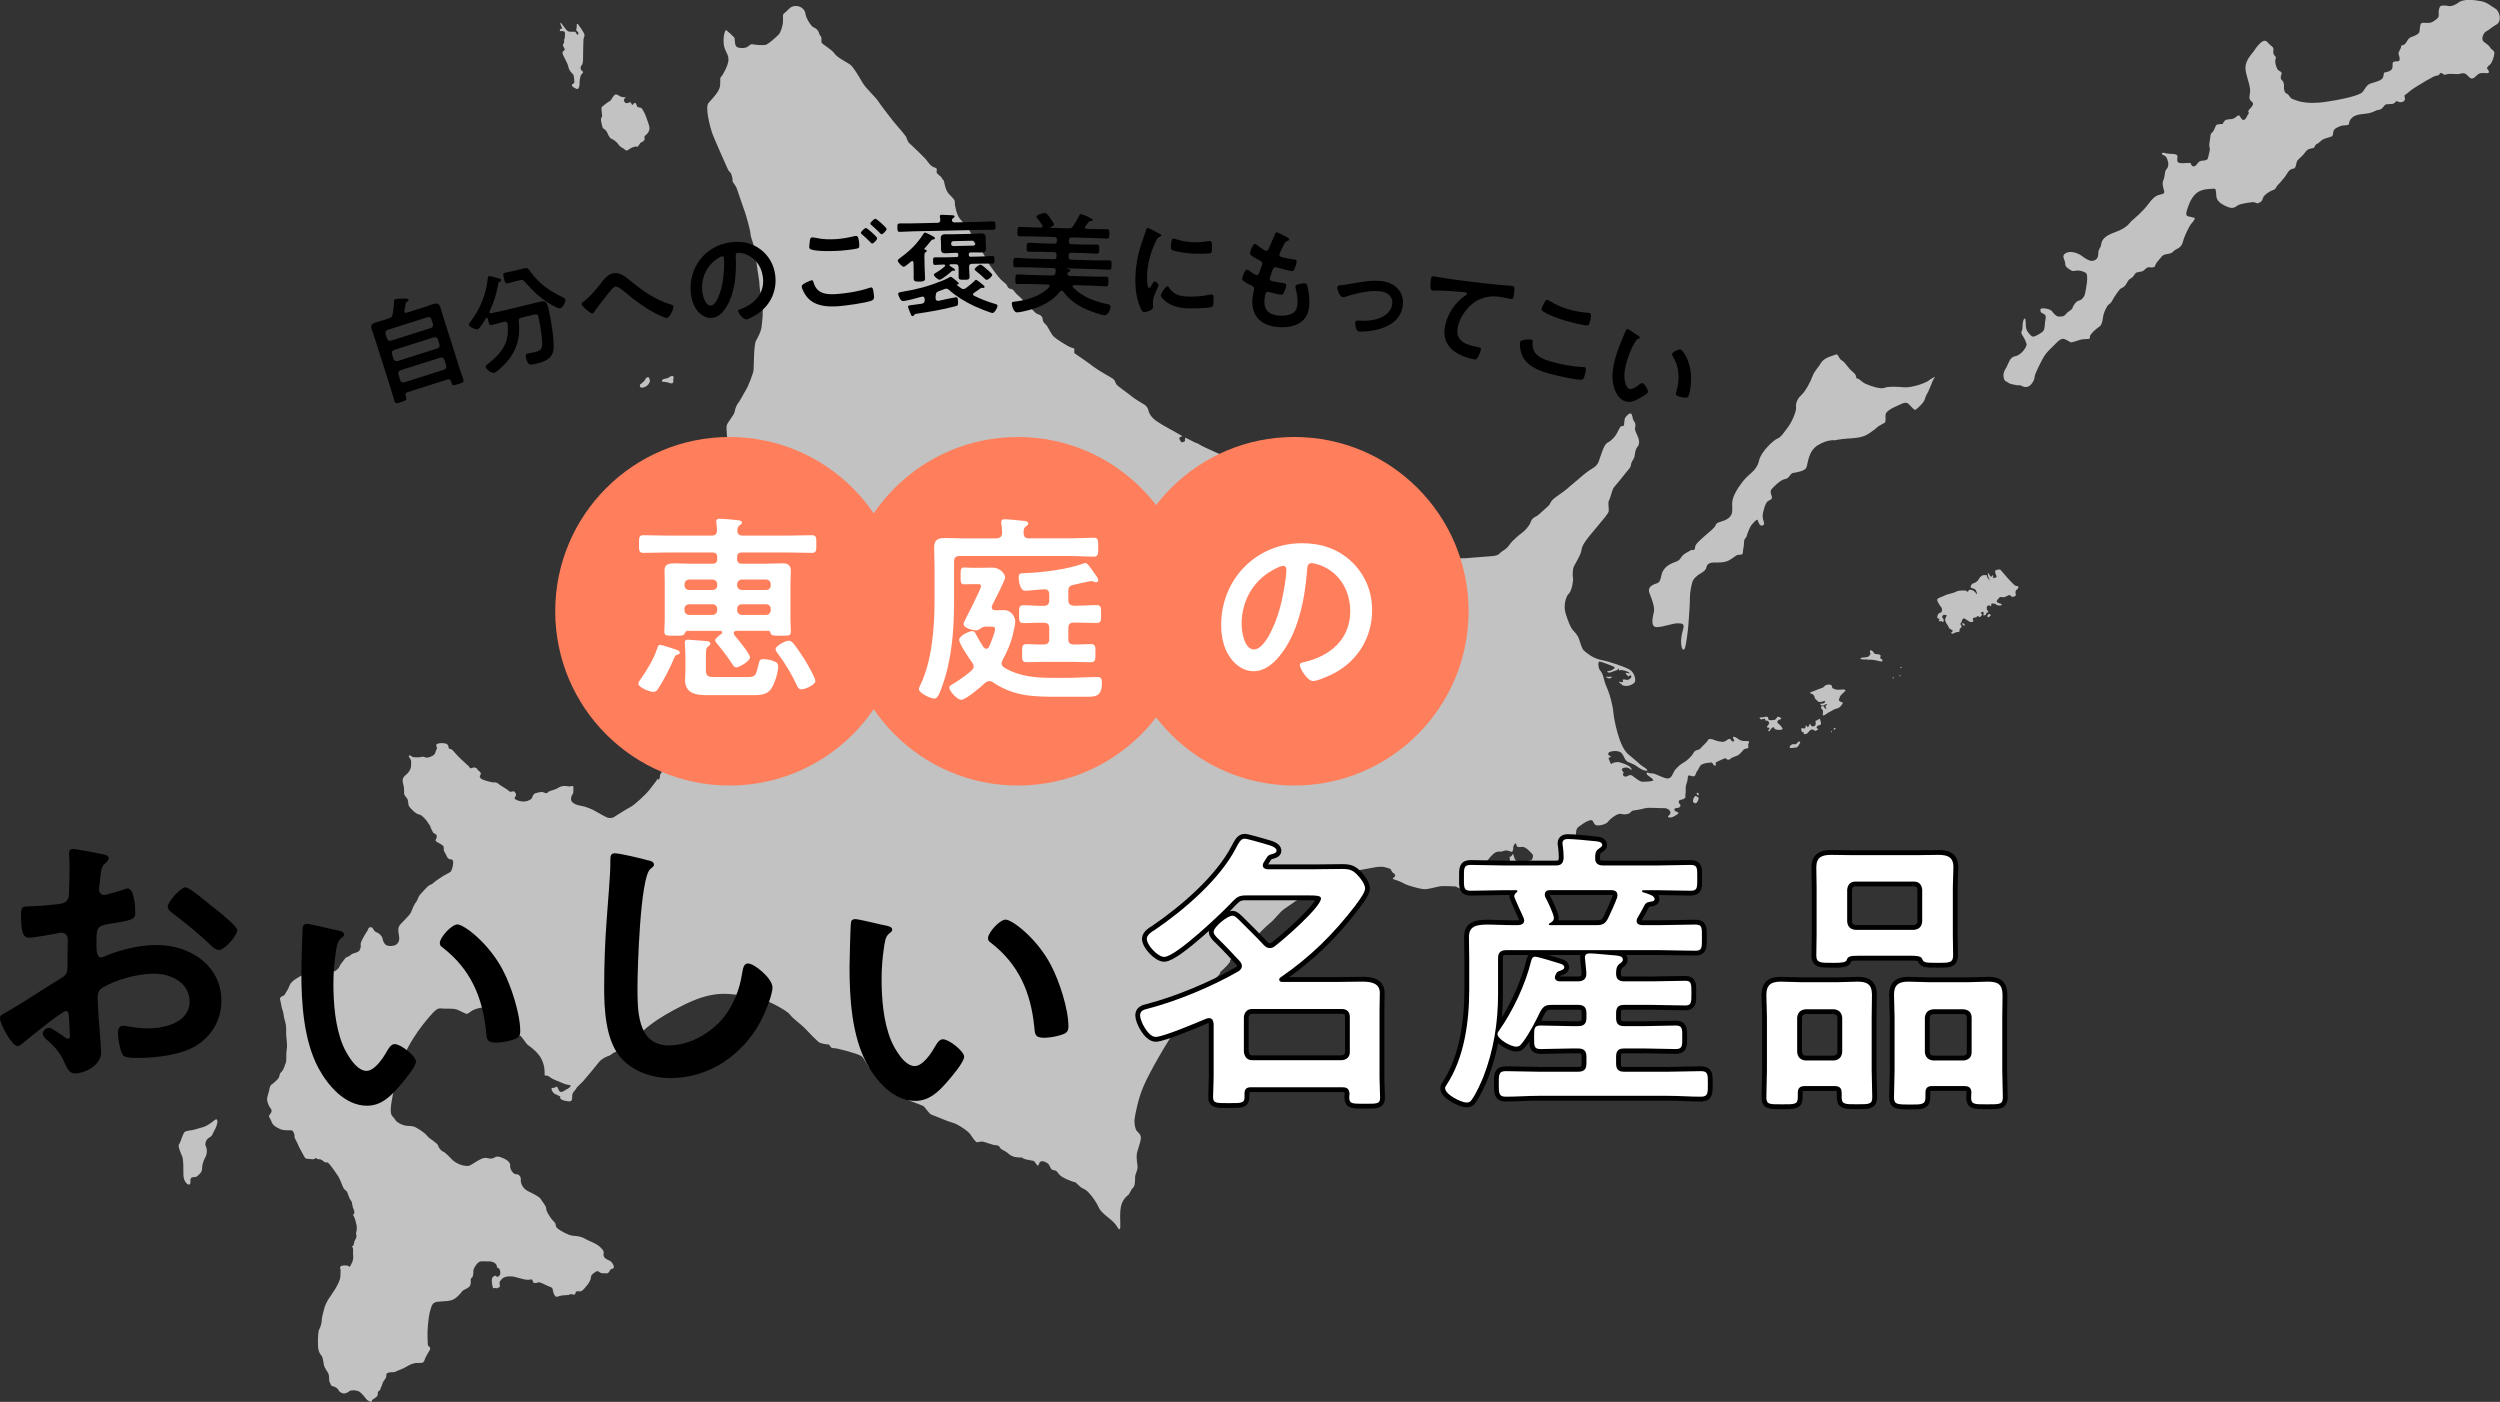 <?xml version="1.0" encoding="UTF-8"?>
<svg id="_レイヤー_2" data-name="レイヤー 2" xmlns="http://www.w3.org/2000/svg" viewBox="0 0 518.44 290.71">
  <rect x="0" y="0" width="518.44" height="290.71" fill="#333333" stroke="none"/>
  <defs>
    <style>
      .cls-1 {
        fill: #fff;
      }

      .cls-2 {
        fill: none;
        stroke: #000;
        stroke-linecap: round;
        stroke-linejoin: round;
        stroke-width: 2px;
      }

      .cls-3 {
        fill: #ff7f5c;
      }

      .cls-4 {
        opacity: .7;
      }
    </style>
  </defs>
  <g id="_背景" data-name="背景">
    <g class="cls-4">
      <g>
        <path class="cls-1" d="M103.71,264.12c.09-.14.06-.91-.34-1.13-.4-.23-.28,0-.34-.45-.06-.45-.68-1.02-1.87-.96-1.19.06-1.64-.31-2.38.68-.74.99-.6,1.19-.62,1.73-.03.54-.2.96-.34,1.02-.14.06-.2.14-.2.45s.14,1.1-.48,1.53c-.62.42-1.08.51-1.27.76-.2.25-1.19,1.61-2.29,1.9-1.1.28-2.83.2-3.28.4s-.74.34-1.13,1.9c-.4,1.56-.57,4.27-.51,5.24.06.96-.03,1.87.23,1.98.25.11.43.48.25.77-.17.28-.96,1.61-1.02,1.87-.06.25-.23.65-.45.76-.23.11-1.13.06-1.47.09-.34.03-1.19.31-1.47.51-.28.2-1.27.71-1.84.91-.57.2-.88.45-1.25.48-.37.03-.99-.03-1.33.2-.34.23-.11.45-.23.82-.11.37-.54.79-.68,1.1-.14.31-.2.76-.34.91-.14.14-.09.42-.2.59-.11.17-.4.31-.48.51-.08.2.03.57-.17.85-.2.28-.91.65-1.02.79-.11.14-.11.48-.31.4-.2-.09-.74-.34-.91-.57-.17-.23-1.16-1.61-1.84-1.73-.68-.11-.62-.14-.91-.11-.28.03-.54,0-.79.2-.25.2-.82.51-1.19.45-.37-.06-.71-.25-.85-.42-.14-.17-.43-.65-.59-.74-.17-.09-.4-.25-.57-.28-.17-.03-.54-.06-.65-.43-.11-.37-.31-.51-.31-.85s-.03-1.02-.14-1.33c-.11-.31-.85-1.27-.96-1.84-.11-.57-.17-1.25-.34-1.67-.17-.43-.82-.76-.88-2.24-.06-1.47.03-3.14.23-3.45.2-.31.54-1.25.54-1.9s.37-1.81.51-2.43c.14-.62.57-1.47.85-1.92.28-.45,1.36-1.98,1.58-2.41.23-.43.91-1.56.93-2.38.03-.82.09-1.5-.03-1.64-.11-.14.03-.4.2-.51.17-.11,1.22-.14,1.36-.06.14.09.4.31.45.2.06-.11.37-.71.48-.93.11-.23.23-.96.2-1.13-.03-.17-.06-1.13-.03-1.53.03-.4-.23-.43-.2-.6.03-.17.2-.06.28-.23.08-.17.17-.96.37-1.19.2-.23.26-.6.26-.79s-.17-.4-.06-.71c.11-.31.17-1.13.08-1.44-.08-.31-.34-1.5-.48-1.7-.14-.2-.28-.45-.2-.56.09-.11.23-.31.23-.48s-.17-.65-.28-.88c-.11-.23-.2-.94-.25-1.16-.06-.23-.31-.48-.45-.76-.14-.28-.4-1.08-.51-1.33-.11-.26-.42-.45-.65-.68-.23-.23-.79-1.93-1.13-2.49-.34-.57-.96-1.39-1.27-1.84-.31-.45-.88-1.16-1.1-1.19-.23-.03-.37.11-.62-.11-.26-.23-.57-.45-.76-.51-.2-.06-.34,0-.6-.06-.25-.06-.25-.25-.37-.23-.11.03-.23.37-1.05.23-.82-.14-1.05.14-1.44-.65-.4-.79-.96-1.7-1.1-2.09-.14-.4-.54-1.13-.68-1.39-.14-.25-.2-.57-.17-.76.03-.2-.23-1.05-.65-1.08-.43-.03-1.45.08-2.18-.2-.74-.28-1.67-.82-1.9-1.5-.23-.68-.42-.82-.54-1.08-.11-.25.25-.62.4-.85.14-.23.23-.57-.11-.96s-.71-1.33-.71-1.84.37-1.44.45-1.92c.08-.48.23-.96.42-1.08.2-.11,1.39-1.13,1.56-1.47.17-.34.17-.85.37-1.02.2-.17.57-.62.71-1.08.14-.45.39-.93.45-1.27.06-.34,0-2.04.11-2.49.11-.45.06-.96.06-1.22s-.2-1.84-.17-2.35c.03-.51,0-1.64-.23-2.29-.23-.65-.28-1.42-.37-1.81-.09-.4-.37-1.02-.43-1.64-.06-.62-.34-1.05-.2-1.39.14-.34.85-.45.93-.68.09-.23.79-1.16,1.05-1.98.25-.82,2.15-1.87,2.66-2.07.51-.2,1.56-.57,2.18-.51.62.06,1.22.17,1.44.14.23-.03.94.03,1.3-.03.37-.06.79-.31.93-.31s.82,0,1.05-.23c.23-.23.57-.4.71-.74.14-.34.23-.51.43-.74.2-.23.85-1.22,1.02-1.25.17-.03.71-.28.96-.54.25-.25.79-.37.99-.42.2-.06.65-.26.79-.48.14-.23.34-.82.25-1.13-.09-.31.14-.79.59-1.64.45-.85.96-1.47,1.02-1.78.06-.31.74-.42.96.06.23.48.59.74.82.77.22.03,1.02.68,1.1,1.13.09.45.28,1.13.74,1.44.45.31,1.3.28,1.84.09.54-.2,1.02-.79.91-1.7s-.34-1.67,0-2.29,2.18-2.15,2.46-2.89c.28-.74.73-1.76,1.05-2.1.31-.34.43-1.08.79-1.5.37-.42,1.64-1.81,1.9-1.95.26-.14.62-.23.82-.45.2-.23,1.61-1.22,2.15-1.53.54-.31,1.36-.68,1.56-.91.2-.23.51-1.47.48-1.92-.03-.45-.2-.6-.62-.6s-.65-.45-.85-.9c-.2-.45-.48-.77-.48-1.02s.03-.77-.23-.96c-.25-.2-.85-.51-1.13-.68-.28-.17-.48-.31-.28-.59.2-.28.28-.88-.03-1.05-.31-.17-.51-.23-.62-.48-.11-.26-.39-.65-.48-1.05-.08-.4-.31-.42-.51-.85-.2-.42-1.3-1.64-1.7-1.67-.39-.03-1.05-.45-1.3-.74-.25-.28-.96-.79-1.05-1.33-.09-.54-.06-.93-.26-1.25-.2-.31-.62-.68-.65-1.1-.03-.42.03-.93-.06-1.39-.09-.45-.31-1.08-.23-1.44.08-.37.2-.65.68-1.02.48-.37,1.02-1.1,1.05-1.78.03-.68.08-1.16-.11-1.47-.2-.31-.48-.54-.28-.74.2-.2.54.31.93.34.39.03,1.36.06,1.72-.08.37-.14.74.28,1.3.14.57-.14,1.36-.45,1.5-1.08.14-.62.4-.65.28-1.05-.11-.4-.23-.45.03-.65.26-.2,1.16-.28,1.84-.11.68.17.48.99.74,1.08.26.08.48-.03,1.02.68.54.71,2.41,2.44,2.63,2.6s.42.37.51.54c.08.17.23.28.42.2.2-.08.51-.23.88-.08.37.14.45.59.68.68.23.08.56.54.28.85-.28.31.03.65.28.82.26.17,2.12.76,2.63.68.51-.09.96.4,1.28.62.31.23,1.41.82,1.7,1.13.28.31.68.2.9.09.23-.11.77.54.57.91-.2.37-.34.54-.17.71.17.17,1.5.79,2.63.37,1.13-.43.94-.82.99-.94.06-.11.34-.54.54-.62.2-.09,1.25-.31,1.47-.28.23.03.74.31.96.25.23-.06.23-.31.68-.45.45-.14,1.19-.37,1.42-.51.23-.14.79-.51,1.42-.54.62-.03,1.24.2,1.47.06.23-.14.6-.03.54.25-.06.28.09,1.08-.17,1.39-.26.31-.48,1.08-.2,1.5.28.42,1.02.79,1.9.91.88.11,2.46.76,2.94,1.08.48.31,1.87,1.02,2.32,1.27.45.25,1.22.25,1.61,0,.4-.26,2.41-1.56,3.4-2.07.99-.51,3.4-2.86,3.88-3.48.48-.62,1.61-2.07,1.73-2.32.11-.25.11.28.31.06.2-.23.2-.51.25-.91.06-.4.91-1.3,1.33-1.84.43-.54,1.1-1.24,1.05-2.04-.06-.79-.45-2.43-.08-3.17.37-.74.74-1.16.62-1.81-.11-.65-.42-1.67-.71-2.18-.28-.51-1.22-1.25-1.44-2.04-.23-.79-.17-1.22-.48-1.7-.31-.48-.76-1.53-1.05-1.64-.28-.11-.37-.2-.37-.48s-.11-1.08.17-1.53c.28-.45.57-1.3.71-1.47.14-.17.6-1.02.65-1.39.06-.37.11-1.59-.51-2.12-.62-.54-.68-.79-.76-1.27-.08-.48-.17-.71-.43-.96-.25-.25-.37-.37-.31-.74.06-.37.2-.68-.17-1.44-.37-.76-.99-2.15-.85-3.23.14-1.08.96-2.12,1.53-2.77.57-.65.59-.91.62-1.5.03-.59-.14-1.1.25-1.53.4-.42,2.52-1.81,3.28-2.01.76-.2,2.04-.37,2.41-.48.37-.11.88-.74,1.16-1.08.28-.34.91-.48,1.13-.37s.2.31.4.34c.2.03.74-.51,1.02-.45.28.06.77-.54,1.02-.71.25-.17.76-.74,1.08-1.36.31-.62.59-1.33.77-1.67.17-.34.79-.62.88-1.36.08-.74.08-1.16.31-1.36.23-.2.14-.08.34-1.36.2-1.27.37-2.04.62-2.69.25-.65.23-3.79.23-5.1s-.28-3.74-.34-4.47c-.06-.74.23-1.98.11-2.66-.11-.68-.11-1.64-.06-2.21.06-.57,0-1.93-.06-2.6-.06-.68-.45-3.45-.23-4.13.23-.68,1.53-2.1,1.64-2.83.11-.74.51-1.53.73-1.75.23-.23,1.3-2.27,1.64-2.77.34-.51,1.47-3.34,1.53-4.02.06-.68.06-3,.17-4.19.11-1.19.17-1.7.45-2.15.28-.45.91-1.7,1.02-2.49.11-.79.45-3.57.17-5.15-.28-1.59-.57-2.89-.57-3.62s-.39-3-.45-3.4c-.06-.4-.39-2.83-.51-3.85-.12-1.02-.91-2.77-.91-3.4s-.9-3.79-1.13-4.47c-.23-.68-1.42-4.02-1.64-4.76-.23-.74-.68-1.19-.85-1.47-.17-.28-.11-.51-.11-.68s-.23-1.19-.45-1.36c-.23-.17-.45-.51-.57-.79-.11-.28-2.89-6.4-3.28-7.64-.4-1.25-1.42-5.15-.68-6,.74-.85,2.21-2.32,2.38-3.45.17-1.13-.11-1.7.23-1.98.34-.28,1.53-2.49,1.53-3.51s-.34-1.24-.74-2.27c-.4-1.02-.28-2.43-.17-2.94.11-.51.28-1.08.51-.91s1.36,1.19,1.59,1.47c.23.28-.06,1.75.68,2.04.74.28,1.76.17,2.09-.11.34-.28.74-.62,1.08-.51.34.11,2.32.28,2.83.06.51-.23,2.1-1.59,2.55-2.1.45-.51.74-1.59.85-2.27.11-.68-.06-1.7.11-1.93.17-.23.62-.56.85-.79.23-.23.79-1.02,1.93-.91,1.13.11,1.75.96,1.81,1.64.06.68,1.08,2.6,1.76,2.83.68.23,1.02.91,1.08,1.25.06.34.39.51.45.79.06.28-.06.74.06,1.08.11.34,2.04,1.36,2.66,2.26.62.91,2.6,1.81,3.28,2.32.68.51,1.81,2.49,2.55,3.74.74,1.25,2.66,2.94,3.17,3.74s3.23,4.36,3.91,5.1c.68.74,1.81,2.15,1.92,2.32s.28,1.02.74,1.42c.45.4,3.23,3,3.68,3.68.45.68.96,1.13,1.3,1.24s.74.23.68.57c-.06.34-.11.57.11.79.23.23.79.68.79.68l.34.57s.17-.06.28.51c.12.57.34,1.81,1.08,2.55.74.74,1.19,1.19,1.13,1.64-.06.45.34,2.44.96,3.28.62.85,2.38,2.55,2.38,3.28s.57,1.76.96,2.04c.39.28,1.07.96,1.24,1.42.17.45.79,1.19.91,1.53.12.34.45.96.79,1.47.34.51,1.7,2.38,2.32,3,.62.62,1.13.79,1.36,1.42.23.62.91.4,1.24.79.34.4.57.79.91,1.02.34.23,1.53,1.53,2.15,2.1.62.57,1.47,1.7,1.93,1.81.45.12.96.4,1.02.85.06.45.11.85.62,1.25.51.4,1.08,1.98,1.75,2.61.68.62,3,2.04,3.51,2.21.51.17.79.17.74.4-.06.23,0,.79,0,.79,0,0,3.23,2.21,3.91,2.77.68.57,3.57,2.21,4.02,2.49.45.28.51.68.73,1.13.23.45,2.49,1.92,3.12,2.49.62.57,2.43,1.59,2.77,1.81.34.23.68.62.79,1.13.11.51.45,1.47,1.93,2.43,1.47.96,3.17,1.81,4.02,2.32s1.25.68,1.08.68-.74.28-.62.45c.11.17.34.91.62.79.28-.11.62-.17.57-.4-.06-.23.06-.57.06-.57,0,0,1.3.62,1.7.85.4.23.85.28,1.42.68.57.4,5.49,2.55,7.19,3.23,1.7.68,2.83,1.02,3,1.08.17.06-.34.28-.74.17s-.62-.06-.85-.06-.91.06-1.13-.28-1.08-.62-1.36-.51c-.28.11-1.02-.4-1.13-.17-.11.23-.11,1.07.23,1.47.34.4,1.19.51,1.24,1.07.06.57.11,1.08.4,1.25.28.17,1.13,1.08,1.19,1.36.06.28.85.23.96.51.11.28.11,1.13.51,1.13s.57-.17.74-.17.52-.28.73-.34c.22-.06.11.34.45.45.34.11,1.24-.34,1.53-.51.28-.17,1.13-.17,1.36,0,.23.17,1.25.45,1.64.34.4-.11.51-.17.68-.17s1.13.96,1.42,1.19c.28.23.96-.96,1.41-1.53.45-.57.51-.96.51-1.25s.74-.23.91-.28c.17-.06-.17-.45-.62-.4-.45.06-.45.45-.85.28-.4-.17-.91-.62-1.58-.68-.68-.06-1.47-.11-2.04-.62-.57-.51-2.78-1.19-3.79-1.36-1.02-.17-.91.23-1.02-.17-.11-.4-.4-.57.62-.23,1.02.34,7.81,2.27,8.49,2.38.68.11,3.12.96,3.74,1.08.62.11,1.75-.17,2.1-.11.34.06,1.53,1.08,2.6,1.36,1.08.28,2.6.4,2.32.79-.28.4-1.58.23-2.04.45-.45.23-1.24.23-1.36.85-.11.62-.57,2.15-.74,2.72-.17.57-.11,1.53.68,1.87.79.34,2.26-.11,2.55-.34.28-.23,1.19-.91,1.24-1.47.06-.57.34-2.49.17-3.23-.17-.74.23-.91.57-.79s1.42-.17,1.64-.4c.23-.23.79-.45.96.17.17.62.51,1.13.28,1.98-.23.85-.4,1.87-.11,2.26.28.4.28,1.7.68,1.87.4.17,1.13.62,1.24,1.13.11.51.23,1.42,1.64,2.38,1.42.96,9.34,3.57,11.72,3.57s4.3.23,4.87.17c.57-.06,4.87-.4,5.66-.45.79-.06,1.3-.23,1.58-.57.28-.34.74-.56,1.13-.85.39-.28.74-.68,1.02-1.13.28-.45,1.87-1.87,2.44-2.26.57-.4,1.58-1.47,1.81-2.21.23-.74.79-1.07,1.19-1.24.4-.17,2.27-1.98,2.55-2.21.28-.23.34-.74.85-1.25.51-.51,2.55-1.81,3-2.26.45-.45,1.98-1.64,2.27-1.93.28-.28,1.64-1.42,2.32-1.87.68-.45,1.53-.79,1.93-1.81.4-1.02,1.02-3.51,1.81-3.91.79-.4,1.58-1.25,1.92-1.87.34-.62.68-1.47.91-1.53s.62-.17.62-.17c0,0,.06-1.3.23-1.59.17-.28.85-1.08,1.19-.91.34.17.34,1.02.51,1.36.17.34.57.68.4,1.36-.17.68.06.91.17,1.25s.74,1.36.62,2.15c-.11.79-.45.74-.68,1.42-.23.68-.17,1.36-.4,1.76-.23.4-.57.85-.62,1.41-.06.57-.4.74-.96,1.47-.57.74-2.21,2.77-2.55,3.12-.34.34-.74,2.26-1.02,2.72-.28.45,0,1.64-.06,2.21-.06.57-1.47,2.04-1.98,2.72-.51.68-1.59,1.87-1.93,2.32-.34.45-1.59,1.92-1.7,2.83-.11.91-.51,1.47-.73,1.98-.23.51-.79,1.36-.96,1.81-.17.45-.23,1.76-.11,2.21.11.45-.23,2.66-.85,3.23-.62.57-1.19,2.49-.68,4.13.51,1.64,1.02,2.83,1.36,3.28.34.45,1.08,1.02,1.42,2.04.34,1.02.62,2.04,1.02,2.38.39.34,1.75,1.59,3.51,1.93,1.75.34,4.98,1.42,6,2.04,1.02.62,1.24,2.09,1.07,2.49-.17.4-1.19,1.02-2.15.85-.96-.17-.4-.28-.62-.34s-.79-.57-.45-.51c.34.06.45.17.68.06.23-.11-.17-.45.06-.51.23-.06.51,0,.74.06.23.06.62-.11.85-.34.23-.23.17-.62-.06-.62s-.23.4-.51.17c-.28-.23-.68-.79-.34-.68.34.11.96.23.57-.06-.4-.28-1.53-.62-1.87-.45-.34.17-.23-.45-.23-.45,0,0-.17.4-.68.51-.51.11-1.08.51-1.47.4-.4-.11-.4-.28.17-.34.57-.06,1.42-.62.96-.85-.45-.23-2.78-1.13-3.06-1.08-.28.06-.23,1.36.17,1.81.4.45.62,1.02.79,1.76.17.74.51,1.64.85,2.38.34.74,1.02,3.23,1.13,4.64.11,1.42,1.19,7.08,3.06,8.61,1.87,1.53,2.61,2.32,3.12,2.6.51.28,1.19.85.68.85s-1.24-.34-2.04-.96c-.79-.62-1.64-.62-2.15-1.13-.51-.51-.62-1.59-1.42-1.87-.79-.28-2.32-.11-2.32.4s.4.4.51.57c.11.17-.56.25-.45.45.28.51.45,1.36.68,1.07.23-.28,1.08-.34,1.36-.34s2.04.57,2.43,1.02c.4.45.51.68.17.51-.34-.17-.57-.4-.91-.4s-.91.06-.96.4c-.06.34.57.57.28.85-.28.28.23.74.62.62.39-.11.62-.4,1.02-.28.4.11,1.64,1.36,2.32,1.36s2.38-.06,2.26-.34c-.11-.28-.45-.51-1.02-.91-.57-.4-.4-.79,0-.62.4.17.79.11,1.13.17.34.06,2.26,1.08,2.94,1.02.68-.06.91-.74,1.19-1.3.28-.57.45-.62.85-1.08.4-.45,1.19-.91,1.47-1.08.28-.17,1.42-1.08,1.76-1.81.34-.74,1.19-.57,1.47-.96.28-.4,1.47-1.36,1.53-1.7.06-.34.91-.28,1.19-.11.28.17,1.75.57,2.21.4.45-.17.79-.57,1.08-.57s.34.34.57.51c.23.17.57-.17.4-.28-.17-.11-.34-.68-.12-.68s.68.23,1.02.51c.34.28,1.08.45,1.64.4.57-.06.68.11.45.51-.23.4.17.85-.17.96-.34.11-.51.11-.68.17-.17.06-.96,1.19-1.47,1.36s-1.25.51-1.25.51c0,0-.34.45-.74.34-.4-.11-.45-.34-.45-.34,0,0-2.15.85-2.09,1.02.06.17.17.51-.06.57-.23.06-.34-.23-.57-.51-.23-.28-.06-.11-.62-.11s-1.47.23-1.75.45c-.28.23-.62,1.13-.85,1.36-.23.23-.23,1.02-.74,1.02s-1.07-.45-1.13.06c-.06.51-.11,1.02-.28,1.42-.17.4-.23,1.19-.17,1.53.06.34-.17.79-.06,1.19.11.4-.79.68-1.08.68s-.45.62-.11.85c.34.23.06.74-.28.79-.34.06-.56.06-.74.17-.17.11-.06.51.17.57.23.06.79.28.51.51-.28.23-.96.62-1.36.74-.4.11-.91-.06-.68-.28.23-.23.51-.4.45-.79-.06-.4-.62-.91-1.47-.85-.85.06-3.06-.23-3.96.06-.91.28-2.15.39-2.38.45-.23.06-.63.57-.79.62-.51.17-1.02.23-1.7.06-.68-.17-2.26,1.08-2.6,1.59-.34.51-1.64.9-2.38.79s-.62-1.19-1.24-1.08c-.62.11-1.19.45-1.92.96-.74.51-1.08.68-1.13,1.64-.06.96-.17,1.7.4,1.76.57.06.62.62,1.02.4.4-.23.91-.28,1.25-.11.34.17.96.74.45.62-.51-.11-.68-.23-.85-.06-.17.17-.11.34-.74.4-.62.06-.51-.17-.73-.28-.23-.11-1.02-.28-1.42-.11-.4.17-.4.4-.34.79.06.4,0,.79-.17.96-.17.17.06.45-.23.45s-1.19.62-1.59.85c-.4.23-.73.45-.96.34-.23-.11-.34.51-.23.79.11.28.23.68-.45,1.19-.68.51-1.19.28-1.59.51-.4.23-.51.96-.96.91-.45-.06-.96-.28-1.3-.34-.34-.06-.79-.51-1.08-.34-.28.17-.39.62-.68.45-.28-.17-.91-.57-1.25-.51s-.79.34-.91.06c-.11-.28-.39-.74-.45-1.08s.06-.51-.11-.74c-.17-.23-.57-.34-.85-.34s.06-.62.06-.62l-.06-.96s.23.06.45-.23c.23-.28,0-.34.23-.28.23.06.23,1.19.74,1.36.51.17.74.51,1.36.57.62.06.68-.57,1.13-.57s.74-.11.85-.57c.11-.45.17-.62-.17-.96-.34-.34-1.25-1.41-1.98-1.36-.74.06-1.02.06-1.13-.17-.11-.23-.11-.62-.28-.57-.17.06-.45.57-.45.85s-.06.85-.28.91c-.23.06-.96-.51-1.75-.17-.79.34-1.19-.17-2.04.56-.85.74-2.32,2.55-2.38,3.8-.06,1.24.23,1.81.57,2.09.34.28.34.4.62.56.28.17.79.79,1.02.91.23.11.57.74.06.74s-2.21-.17-2.72-.17-2.09,0-2.43-.23c-.34-.23-.68-.62-.96-.68-.28-.06-.4.34-.96.11-.57-.23-.57-.34-.79-.34s-2.43-.17-3.34,0c-.91.17-2.32.62-3.17.57-.85-.06-3.51-.79-4.13-1.19-.62-.39-1.87-.79-2.21-.9-.34-.11.34-.4.4-.68.06-.28-.28-.57-.51-.68-.23-.11-.28-.79-.73-.85-.45-.06-1.05-.62-3.17-.2-2.12.42-3.82.59-5.61,1.27-1.78.68-2.72,1.27-3.23,1.53-.51.25-.59.59-1.27.68-.68.08-1.78.42-2.12.68-.34.26-4.93,3.48-6.2,4.33-1.27.85-1.78,1.95-3.23,3.14-1.44,1.19-4.25,4.25-4.84,4.93-.59.68-2.29,2.29-2.55,2.29s-.93.26-.76.51c.17.26-1.45,1.78-1.45,1.78l-.59.51s0,.34-.26.59c-.25.25-5.35,6.03-8.32,10.36-2.97,4.33-6.11,9.94-7.3,12.66-1.19,2.72-1.7,5.69-1.87,6.71-.17,1.02.09,2.12.34,2.55.25.42,1.02.76.93,1.7-.09.93-.76,2.46-.85,3.31-.08.85.09,1.78.17,2.46.08.68-.51,1.61-.51,2.21s0,1.87-.42,2.21c-.43.34-.68,1.19-.93,1.44-.26.25-1.53,1.02-1.7,3.23-.17,2.21.17,3.74-.17,3.91-.34.17-.17-.25-1.1-1.27-.93-1.02-2.72-2.04-3.23-3.23-.51-1.19-2.12-3.48-3.06-3.82-.93-.34-1.61-1.44-1.95-1.44s-2.55-.85-3.14-1.53c-.6-.68-.51-.85-1.19-.93-.68-.08-.68-.76-1.02-1.19-.34-.42-1.27-.85-1.7-.59-.43.25-.34,1.1-.68.76-.34-.34-.51-.85-.85-.93-.34-.09-1.36-.17-1.95-.43-.6-.25,0-.25-.6-.25s-1.7,0-2.55-.77c-.85-.76-1.61-.85-1.78-1.27-.17-.42-.51-.51-.94-.51s-1.44-.42-2.38-.68c-.93-.25-1.27.25-1.61,0-.34-.25-.68-.76-1.19-1.53-.51-.77-2.72-2.21-3.74-2.46-1.02-.25-3.65-1.44-4.25-1.61-.59-.17-1.45-1.61-1.7-1.78-.25-.17-2.12-.85-2.97-1.19-.85-.34-1.61-1.19-1.95-1.53-.34-.34-3.57-2.38-4.16-2.89-.59-.51-1.53-1.87-2.12-2.38-.59-.51-1.1-1.9-1.7-2.4-.6-.49-5.27-1.76-5.86-1.68-.59.09-.68-.76-1.02-.76s-1.61-.17-2.04-.51c-.42-.34-1.7-1.61-2.63-2.63-.93-1.02-2.72-2.21-3.31-3.06-.59-.85-5.77-3.82-8.92-3.91-3.14-.09-6.03-1.53-12.82,1.78-6.79,3.31-8.66,5.52-9.43,6.2-.76.68-1.79,1.87-2.38,2.04-.6.17-2.29,1.61-2.72,1.7-.42.08-.85.59-1.1.68-.25.08-1.53.51-2.21,1.36-.68.85-2.97,3.65-3.31,3.99-.34.34.34-.34-.34.34-.68.68-1.02.94-1.1,1.19-.08.25-.59.6-.76,1.1-.17.51.17,1.53-.6,1.53s-1.78-.25-1.95-.68c-.17-.42.43-.08-.17-.42-.6-.34-1.02-.34-1.36-.85-.34-.51-.43-.85.09-.85s.68-.42.85-.17c.17.26.34,1.1.85,1.02.51-.08.76-.42,1.02-.51.25-.08,1.44-.85.59-.93-.85-.09-1.61-.51-2.04-.68-.42-.17-1.45-.51-2.04-1.02-.6-.51-1.02,0-1.02-.51s.08-1.61-.59-3.06c-.68-1.45-2.29-2.63-2.8-2.97-.51-.34-1.36-1.95-1.78-2.04-.42-.09-.68.25-.77-.25-.08-.51-.68-1.02-.59-1.36.09-.34-.59-1.7-1.19-2.29-.6-.59-1.7-.93-2.04-1.19-.34-.26-.59-.93-.85-.93s-2.21.09-3.57.51c-1.36.43-1.53,1.11-2.04,1.02-.51-.08-1.61-.93-2.63-1.02-1.02-.09-2.04,0-2.63-.09-.6-.08-1.1.17-2.46,1.78-1.36,1.61-5.27,6.2-6.71,12.4-1.44,6.2-1.53,7.56-.85,8.24.68.68.43.94,1.61,1.53,1.19.59,1.95.34,2.63.51.68.17,2.38,1.27,2.89,1.95.51.68,2.12,1.44,2.29,2.04.17.59.76,1.19,1.1,1.27.34.09,1.44,1.27,1.87,1.7.43.42,1.1.76,1.53.93.43.17,1.36.43,1.95.26.59-.17,2.55-1.78,3.48-1.61.94.17.85.17,1.36.09.51-.09.59-.59,1.61-.26,1.02.34,2.12.93,2.04,1.78-.08.85.76,1.87,1.27,1.78.51-.09,1.02.59.94,1.1-.09.51.25,1.78,1.44,2.38,1.19.59,2.46,1.19,2.72,1.7.26.51,1.11,1.36,1.11,1.95s.68,1.53,1.02,2.04c.34.51.93.85.93,1.28s.17.59.59.93c.43.34,2.04,1.27,2.89,1.36.85.09,1.7.09,2.55.6.85.51,2.29.93,3.14,1.7.85.76.85,1.1.77,1.53-.09.42.17.77.59,1.02.43.26.85.26,1.28.93.42.68.34,1.02-.17,1.1-.51.08-.43,1.02-1.19.93-.77-.08-.93.09-1.36-.26q-.42-.34-.76-.08c-.34.25-1.02.59-1.02,1.19s-.68,1.53-.93,1.78c-.26.25-.77,1.1-1.27,1.1s-.85-.08-.93.17c-.09.25-.14.62-.51.51-.85-.26-.68.08-1.1.08s-1.53.09-1.95.26c-.42.17-.68.25-1.02-.59-.34-.85,0-1.1-.76-1.36-.76-.26-2.12-1.1-2.46-.93-.34.17-1.02.25-1.1-.17-.09-.42-.17-.51-.51-.42-.34.08-.85.08-1.53-.09s-1.53-.42-1.95-.51c-.43-.09-1.78-.17-2.38.43-.59.59-.59.76-.51,1.19.09.42.09.59-.34.68-.42.08.09.25-.42.08s-.59.42-.76-.51c-.17-.93-.17-1.53.08-1.78.25-.25.68-.42.76-.17.08.25.45.17.82-.42Z"/>
        <path class="cls-1" d="M39.17,245.66c-.41,0-1.13-.79-1.13-2.04s0-3.17-.23-3.74c-.23-.56-1.02-2.26-.68-2.6.34-.34.79-2.38,1.25-2.6s1.02-.23,1.59-.34c.57-.11,1.47-.45,2.04-.57.57-.11,1.47-.68,2.04-1.13.57-.45.91-.79,1.02-.23.11.56-.34,1.59-.68,2.15-.34.57-.23.91-1.02,1.36-.79.45-.91,1.47-.68,1.81.23.34.34,1.47-.11,2.26-.45.79-.68,1.7-.68,2.38s-.45,1.02-.91,1.47c-.45.45-1.02.11-1.36.45-.34.34.12,1.36-.45,1.36Z"/>
        <path class="cls-1" d="M133.34,79.24c-.38.47-.68.34-.64.76.04.42.21.38.55.38s.93-.34,1.15-.6c.21-.25.42-.68.38-.85-.04-.17-.17-.76-.38-.72-.21.04-.43.09-.59.47-.17.38-.47.55-.47.55Z"/>
        <path class="cls-1" d="M137.33,79.15c-.13-.17-.04-.47.34-.55.38-.09.85-.17,1.06-.34.21-.17.72-.43.89-.21s-.04.55,0,.81c.04.25,0,.64-.34.64s-.38-.04-.72-.17c-.34-.13-1.23-.17-1.23-.17Z"/>
        <path class="cls-1" d="M127.43,19.7c-.38.34-.64,1.1-.98,1.27-.34.17-1.23.85-1.53,1.1-.3.25-.17.64-.13,1.19.04.55.17.85-.04,1.1-.21.26-.13.77,0,1.19.13.43.13,1.02.43,1.15.3.13.64.51.81.93.17.42.42,1.02.89,1.19.47.17,1.1.72,1.44,1.23.34.51,1.19.81,1.32,1.02.13.21.47.21.85-.13.38-.34,1.4-.68,1.57-.51s.55-.55.72-.76c.17-.21.85-.34.89-.77.04-.42-.17-.59.17-.81.34-.21.89-.89.85-1.57-.04-.68-1.23-3.99-1.78-4.16-.55-.17-.64-.04-.77-.26-.13-.21-.26-.93-.55-.76-.3.17-.3.51-.51.38-.21-.13-.17-.59-.42-.51-.26.08-.55.21-.85.17-.3-.04-.43-.51-.43-.72s.64-.42.25-.47c-.38-.04-.59-.04-.85-.13-.25-.09-.51-.3-.77-.42-.25-.13-.59.04-.59.04Z"/>
        <path class="cls-1" d="M119.58,18.43c-.46-.18-1.06-.51-.98-.81.09-.3.6-.25.51-.68-.08-.42,0-1.36-.38-1.65-.38-.3-.81-.98-.85-1.36-.04-.38-.34-1.02-.68-1.66-.34-.64-.55-1.02-.55-1.36s.55-.47.47-.72c-.09-.25-.42-.64-.38-.89.04-.26.34-.38.25-.81-.08-.43.09-.21.13-.72.04-.51.17-1.06-.13-1.23-.3-.17-.59-.08-.76-.08s-.21-.34,0-.43c.21-.08.47-.04.25-.42-.21-.38-.38-.93-.21-.89.17.04,1.06,1.49,1.49,1.74.42.25,1.45.04,1.57.17.13.13.38.76.51.55.13-.21.17-.38,0-.55-.17-.17-.38-.21-.34-.51.04-.3.13-.42.09-.81-.04-.38.13-.47.34-.21.21.26,1.23,1.7,1.28,2.12.04.43-.17.51-.21.94-.04.42-.09,3.35-.09,3.86s-.04,1.28-.25,1.45c-.21.17-.34.64-.21.93.13.3.64.47.42.68-.21.21-.46.55-.51.81-.04.25-.21.85-.17,1.36.04.51-.17,1.36-.59,1.19Z"/>
        <path class="cls-1" d="M350.67,114.08c-.45.34-1.47.68-1.93,1.36-.45.68-.57.79-1.13,1.02-.57.23-1.81.57-2.6,1.7-.79,1.13-.34,2.49-1.47,2.83-1.13.34-1.92.91-1.47,2.04.45,1.13,1.13,2.83.91,3.85-.23,1.02-.79,3.17.57,3.17s3.28-.79,4.3-.79,1.47.11,1.24,1.02c-.23.91-.57,2.04-.45,3.28.11,1.25.57,1.47.79.79s.57-3.17.68-4.53c.12-1.36.34-4.53.34-5.78s.23-2.26.45-3.17c.23-.91,1.13-1.59,1.7-1.92.57-.34,1.13-.68,1.25-1.25.11-.57.45-.91,1.13-1.02.68-.11,1.81.11,2.95-.23,1.13-.34,1.93-1.25,2.38-1.36.45-.11,1.13.11,1.13-.57s.23-1.13.23-2.04.45-.79.57-1.36c.11-.57.68-1.81.91-2.15s1.24-1.47,1.36-1.13c.12.34.34,1.36,1.02,1.13.68-.23,0-1.02,0-1.92s.57-2.72,1.02-3.06c.45-.34,1.02-.45.91-.91s-.45-1.13-.11-1.59c.34-.45,1.93-2.04,2.83-2.15.91-.11,1.02-1.13,1.59-1.25.57-.11,2.49-.34,2.83-1.13.34-.79.34-3.4,2.38-4.64,2.04-1.25,3.51-1.02,3.51-1.02,0,0,1.02-.23,2.49-.34,1.47-.11,3.17-.11,4.53-1.02,1.36-.91,1.93-1.47,1.93-1.47,0,0,.91-.57,1.36-.79.45-.23,0-1.47.34-2.04.34-.57,1.47-1.13,2.04-1.36.57-.23,1.81-1.02,2.38-.68.57.34,1.36,1.58,1.7,1.36.34-.23,1.02-.91,1.02-.91,0,0,.79-.79.91-1.36.11-.57.68-1.47.68-1.47l.57-1.36s.45-1.25.79-1.59c.34-.34-.79.23-1.47.79-1.47.79-3.74,1.36-4.98,1.25-1.24-.11-3.17-.23-3.96.11-.79.34-2.83-.34-3.85-.79-1.02-.45-1.36-1.13-1.81-1.13s.11-.56-.91-1.36c-1.02-.79-1.59-2.04-2.27-2.38-.68-.34-.79-1.47-1.25-1.25-.45.23-2.38.57-3.06,1.7-.68,1.13-1.47,1.81-1.81,2.83-.34,1.02-1.47,3.17-2.38,3.96-.9.79-1.13,1.93-1.02,2.49.11.57-.68,2.72-1.59,3.96-.91,1.25-1.58,2.26-2.26,2.49-.68.23-3.4,2.6-3.85,4.64s-2.04,2.6-3.29,4.19c-1.24,1.59-2.26,3.28-2.26,4.64s.23,2.27-.79,3.06c-1.02.79-2.38.68-2.6,1.36-.23.68-1.13,1.25-2.38,2.38-1.25,1.13-1.93,1.7-1.93,2.38s-.79.45-.79.45Z"/>
        <path class="cls-1" d="M351.47,166.57c-.42-.18-.45-.34-.34-.79.11-.45.45-.74.45-.74,0,0,.74.23.68.57-.06.34-.4,1.13-.79.96Z"/>
        <path class="cls-1" d="M352.2,164.93c-.17,0-.57-.4-.23-.51.34-.11.39.51.23.51Z"/>
        <path class="cls-1" d="M333.69,140.69c-.3-.06-.96-.34-.51-.34h1.19s-.4.4-.68.34Z"/>
        <path class="cls-1" d="M366.19,148.62c-.12,0-.23.11-.54.11s-.39.08-.65.06c-.25-.03,0,.43.28.4.28-.03.74-.23.76-.14.03.08-.06.31.11.37.17.06.51,0,.57.17.06.17.28.34.09.57-.2.23-.2.37-.34.45-.14.08,0,.31.17.28.17-.03.34.03.28.17-.06.14.03.2-.17.31-.2.11.08.43.23.2.14-.23.34-.48.45-.6.11-.11.4-.25.48-.06.08.2.03.28.51.4.48.11,1.39.06,1.22-.25-.17-.31-.31-.54-.59-.77-.28-.23-.57-.42-.45-.71.12-.28.28-.31.51-.37.23-.06.42-.2.14-.37-.28-.17-.34-.17-.45-.2-.11-.03-.23,0-.37.23-.14.23-.28.43-.57.43s-.77.14-.99,0c-.23-.14-.17-.23-.2-.45-.03-.23-.34-.23-.48-.23Z"/>
        <path class="cls-1" d="M372.9,153.86c-.22.14-.31.48-.62.48s-.45-.08-.71.06c-.25.14-.65.54-.34.68.31.14.93-.09,1.19-.06.25.03.48-.25.59-.48.11-.23.31-.45.31-.65s-.34-.09-.42-.03Z"/>
        <path class="cls-1" d="M374.06,152.19c-.11-.14.14-.25-.08-.37-.23-.11-.25.23-.34-.17-.09-.4-.28-.59.03-.62.31-.03.54.11.65,0,.12-.11.12-.57.2-.62.09-.06.26.45.43.37.17-.09.23-.48.34-.65.11-.17.17.2.31.37.14.17.51.23.76,0,.26-.23.17-.65.14-.85-.03-.2.08-.25.25-.25s.31-.23.51-.31c.2-.09.17.2.28.48.11.28.17.74-.14.79-.31.06-.48.09-.59.28-.12.2-.17.31.03.42.2.11.34.11.14.23-.2.11-.42.31-.57.28-.14-.03-.2-.26-.48-.26s-.28-.11-.57.14c-.28.25-.31.42-.57.62-.26.2-.65.23-.74.11Z"/>
        <path class="cls-1" d="M377.99,148.31c-.04-.28.2-.88-.06-1.11-.25-.23-.37-.57-.25-.68.11-.11.45-.08.54,0,.08.09.2.51.45.45.25-.06-.2-.4-.11-.54.09-.14.57-.45.28-.42-.28.03-.42.17-.59.23-.17.06-.34.17-.57,0-.23-.17-.31-.31-.06-.31s.57-.03.71-.17c.14-.14.25-.42,0-.4-.26.03-.4.2-.68.2s-.45.09-.65-.11c-.2-.2-.39-.34-.54-.51-.14-.17-.14-.51-.28-.68-.14-.17-.23-.31-.45-.37-.22-.06-.54-.2-.22-.34.31-.14,1.05-.4,1.58-.62.54-.23.79-.23,1.05-.42.25-.2.37-.45.76-.51.39-.06.79-.06.93.14.14.2.03.54.34.65.31.11.62.25.85.25s1.1-.06,1.33-.06.48.17.25.37c-.23.2-.48.45-.65.62-.17.17-.45.48-.45.68s-.31.57-.06.71c.26.14.26.2.45.23.2.03.31.14.2.34-.11.2-.45.68-.73.82-.28.14-.54.23-.71.26-.17.03-.31.11-.45.2-.14.09-.25.14-.62.34-.37.2-.48.23-.76.45-.28.23-.79.48-.82.31Z"/>
        <path class="cls-1" d="M379.8,151.85c-.12,0-.17-.14,0-.23.17-.09.14.23,0,.23Z"/>
        <path class="cls-1" d="M380.29,151.31c-.1-.05-.03-.34.25-.37.28-.03-.03.48-.25.37Z"/>
        <path class="cls-1" d="M387.33,136.79c-.22-.05-.68-.06-.99-.03-.31.03-.68-.23-.45-.31.23-.09.39-.09.73-.11.34-.03.74-.06.96-.28.23-.23.34-.34.28-.59-.06-.26-.2-.54,0-.59.2-.06.42.06.57.28.14.23.31.45.54.48.23.03.51.03.71.08.2.06.34.14.31.34-.03.2-.17.42,0,.51.17.09.31.11.37.28.06.17.03.4-.31.31-.34-.09-.62-.11-.91-.2-.28-.09-.68-.11-.88-.14-.2-.03-.79,0-.93-.03Z"/>
        <path class="cls-1" d="M392.6,140.72c-.14,0-.14-.31,0-.34.14-.03.06.34,0,.34Z"/>
        <path class="cls-1" d="M394.02,140.24c-.15-.09-.23-.17-.06-.25.17-.09.2.34.06.25Z"/>
        <path class="cls-1" d="M394.21,138.54c-.11-.02-.14-.23,0-.28.14-.06.2.31,0,.28Z"/>
        <path class="cls-1" d="M156.53,12.12c-.45.17-1.3-.4-1.02-.96.28-.57.73-.91,1.24-.85.51.06.91.74.45.96-.45.23-.68.85-.68.85Z"/>
        <path class="cls-1" d="M152.97,23.72c-.25-.14-.51-.28-.45-.68.06-.4.06-.34.4-.17.34.17.45,1.08.06.85Z"/>
        <path class="cls-1" d="M153.53,34.25c-.38,0-.23-.45-.17-.74.06-.28.39-.51.57-.34.17.17.06,1.08-.4,1.08Z"/>
        <path class="cls-1" d="M153.7,36.8c-.35-.09-.23-.51,0-.74.23-.23.34-.34.68-.34s.68.57.4.79c-.28.23-.85.34-1.08.28Z"/>
      </g>
      <path class="cls-1" d="M416.18,79.15c-.68,0-1.02-1.53-.34-2.55.68-1.02.85-2.55,2.04-2.72,1.19-.17,2.53-1.97,2.38-2.55-.09-.34-.34-1.02-.85-1.78-.51-.76,0-.85,0-1.53s.08-1.53.34-1.87c.25-.34.34.25.34,1.02s.17,1.44.51,1.78c.34.34.59.85,1.02.85s1.27-.51,1.87-.93c.6-.42.51-1.36.6-2.04.08-.68.34-1.27-.09-1.61-.42-.34-.76-.26-.85-.68-.08-.43,0-.6.6-.6s1.53.26,1.78.6c.26.34.85,1.1,1.36,1.1s1.1.08,1.53-.51c.42-.59,1.19-.76,1.36-1.27.17-.51.77-1.44,1.36-1.53.59-.09,1.19-.93,1.27-1.53.09-.59.85-3.82.09-4.25-.77-.42-1.53-.51-2.04-.42-.51.08-.59.25-1.53-.42-.93-.68-.51-.93-.77-1.61-.25-.68-.59-1.27.43-1.7,1.02-.42,2.46.17,3.14.68.68.51,1.44,1.02,2.04,1.02s1.36-.34,1.36-1.45.51-1.19.59-1.87c.09-.68.26-1.7,2.89-2.63,2.63-.93,2.97-1.95,3.48-2.38.51-.42,2.38-2.04,3.31-3.31.94-1.27,1.44-1.7,2.04-1.95.59-.25,1.53-.17,1.36-.85-.17-.68-.51-1.61-.17-2.29.34-.68.25-1.87.59-2.21.34-.34.51-.85.42-1.36-.09-.51-.25-1.36-.93-1.61-.68-.26-.43-.68.34-.43.76.25,2.29,0,2.46.51.17.51-.34,1.36.51,1.53.85.17,2.21-.17,2.29.08.08.25.26.76.77.59.51-.17.59-.76,1.1-1.02.51-.26,1.53,0,1.7-.68.17-.68.51-1.87.34-2.21-.17-.34,0-1.1.08-1.7.08-.59.08-1.19.42-1.36s.68-1.28.85-1.53c.17-.26,1.36-.26,1.36-.26,0,0,.25-.68.68-.85.42-.17,1.1-.08,1.53-.25.43-.17.94-.76,1.19-.68.25.09.51,1.1,1.02.93.51-.17.68-1.02.93-1.27.26-.25-.25-.34.08-.77.34-.42.93-.93.85-1.36-.09-.42-.51-.42-.68-.93-.17-.51.17-1.27.08-2.04-.08-.76-.34-1.53-.59-2.46-.25-.93-.59-1.87-.17-3.06.43-1.19,1.36-2.04,1.61-2.46.26-.42,1.02-1.53,1.78-1.95.77-.42,1.19.51,1.53.77.34.25.77.51.68,1.02-.09.51,0,.93.25,1.19.26.25.34.34.17.76-.17.43.17,2.12.76,2.38.6.25.6.59.42.93-.17.34-.09.85.17,1.02.25.17.51.85.42,1.36-.08.51.17,1.36.59,1.44.43.09.6.93,1.19,1.1.59.17,2.29,1.27,6.88.59,4.59-.68,6.54-1.36,7.3-1.78.77-.43.94-1.7,2.04-2.04,1.1-.34,2.29-.59,2.55-1.27.25-.68,0-.93.43-1.02.42-.08,1.19-.25,1.44-.76.25-.51-.09-1.28.34-1.44.43-.17.85,0,1.1-.17.26-.17.09-.93-.08-1.36-.17-.43.51-1.19.51-1.61s.34-.17.76-.51c.43-.34.6-1.19,1.28-1.45.68-.25,1.7-.59,1.78-1.19.08-.59.08-1.7.51-1.78.42-.08,1.53.17,2.12-.17.59-.34,1.44-.85,1.36-1.44-.09-.59,0-1.87.59-1.95.6-.09,1.19,0,1.44.08.26.08,1.11,0,2.12-.77,1.02-.76,3.23-.51,4.59-.25,1.36.25,2.04,1.02,2.97,1.53.93.51,1.44,2.63.26,3.31-1.19.68-1.44,1.1-2.04,1.36-.59.25-1.36,1.7-.51,2.29.85.6,1.19.93,1.27,1.19.08.25.93.59.85,1.19-.08.59-.42,1.87-.93,2.29-.51.42-.76.76-.51.93.26.17.51.85,0,.85s-1.36-.17-1.87.17c-.51.34-.94,1.02-1.44.93-.51-.08-.85-.85-1.36-1.02-.51-.17-.76,0-1.19.08-.42.09-1.78-.08-2.29,0-.51.09-.6.26-.94.09s-.42-.43-.68-.26c-.26.17-.17.51-.76.51s-3.65,1.95-4.5,2.46c-.85.51-1.61,1.27-2.04,1.53-.43.25.34.93-.34,1.36-.68.42-1.44-.09-1.44-.09,0,0-.51.6-.85.6s-.85.09-1.27.09-.76,1.02-1.36,1.1c-.59.08-.93.26-.93.26,0,0-.59.34-1.44.51-.85.17-2.55.09-3.4.93-.85.85-.43,1.27-.77,1.44-.34.17-.93.09-1.27.17-.34.09-1.61.51-1.78,1.11-.17.59,0,1.02-.51,1.19s-1.53.43-1.87.68c-.34.25-.68.68-1.11.85-.42.17-.34.76-.77.85-.42.08-1.1.08-1.61.85-.51.76-1.27,1.27-1.61,1.7-.34.42-.17,1.61-.85,1.7-.68.09-1.1.6-1.36,1.11-.25.51-1.44,1.87-1.87,2.29-.42.42-.34.85-.93,1.02-.59.17-1.95,1.02-2.12,1.61-.17.59-.34.85-.77,1.02l-.43.17s-.59-.34-1.1-.26c-.51.09-2.38.26-2.97.68-.6.43-1.02.68-1.95.34-.94-.34-1.87-.85-2.29-1.61-.42-.76,0-2.29-.68-2.21-.68.09-2.55-.08-3.74,1.02-1.19,1.1-1.61,2.72-1.87,3.48-.25.76-.17,1.19.42,1.27.59.09.85.26,1.11.26s0,.59-.51,1.1c-.51.51-1.61,2.89-1.78,3.65-.17.76-.51,1.36-1.27,1.7-.77.34-.68.59-1.19.85-.51.26-1.61.17-2.04.77-.42.59-.93,1.02-1.19,1.53-.26.51-.09.59-.6.68-.51.09-.76-.09-1.02,0-.26.09-.6.34-.93.68-.34.34-1.36.17-1.7.59-.34.43-.34.68-.93,1.02-.59.34-.59.59-1.02,1.27-.42.68-.93.68-1.19.93-.25.26-1.19,1.53-1.53,2.21-.34.68-.51.76-.85,1.02-.34.25-.93,1.44-1.1,2.21-.17.76-.17,1.95-.85,2.38-.68.42-1.7,1.44-1.87,1.78-.17.34.09.76-.43.76s-.85.08-1.19.08-.85.26-1.78.51c-.93.26-.68,0-1.45-.34-.76-.34-1.02-.6-2.29.68-1.27,1.27-1.95,1.87-2.46,2.72s-1.95,3.65-1.95,4.25-.68,1.87-1.53,2.04c-.85.17-1.27-.42-1.7-.34-.42.08-1.1-.17-1.61-.25-.51-.09-.93-.51-.93-.51Z"/>
      <path class="cls-1" d="M413.38,119.83c.34,0,.85,0,.59-.51-.25-.51-.34-1.02,0-1.1.34-.08.68-.25.93,0,.25.25,1.28,1.53,1.95,2.21.68.68.94,1.1,1.44,1.1s.26.59-.08.76c-.34.17-.26.77-.17,1.02.09.26-.42.43-.42.43-.68.17-.59-.34-.85-.34s-.42.17-.85.34c-.42.17-.51.09-.76.09s-.34-.17-.68.25c-.34.42-.59.6-.25.85.34.26,1.1.26.85.51-.26.26-.51.09-.77.09s-.48-.34-.65-.34-.51-.09-.65,0c-.14.08-.12.11-.06.28s-.08.23-.23.23-.11-.26-.28-.2c-.17.06-.2.11-.34.23-.14.11-.14.57,0,.77.14.2.34.37.14.48-.2.11-.28.09-.34.23-.06.14.03.28-.2.31-.23.03-.34.34-.37-.03-.03-.37.11-.59-.06-.59s-.28-.06-.37.06c-.09.11-.11.28.03.37.14.08.17.26.06.28-.11.03-.23.14-.25.23-.03.08-.11.14-.26.11-.14-.03-.23-.25-.34-.22-.11.03-.2.17-.28.25-.08.09-.25.03-.34.06-.09.03-.37.14-.42.28-.06.14.28.43.06.57-.23.14-.57.17-.88-.06-.31-.23-.34-.23-.59-.37-.25-.14-.34-.31-.51-.2-.17.11-.34.34-.34.57s-.39.45-.28.62c.11.17.31.48.23.57-.09.09-.37.28-.42.57-.06.28.03.45-.17.45s-.39.06-.57.08c-.17.03-.34.14-.48.23-.14.09-.54.06-.51-.14.03-.2.43-.28.31-.43-.11-.14-.17-.14-.4-.28-.23-.14-.25-.06-.48-.54-.23-.48-.4-.57-.51-.85-.11-.28-.28-.59-.14-.85.14-.25.17-.42.25-.59.08-.17-.06-.14-.2-.14s-.34-.14-.54.06c-.2.2-.2.42-.09.54.12.11.31.42.23.59-.08.17-.06.37-.14.31-.09-.06-.31-.25-.31-.25,0,0-.11,0-.2.06-.09.06-.14.08-.28-.06-.14-.14.17-.34.03-.45-.14-.11-.2-.03-.34-.14-.14-.11-.09-.34-.03-.54.06-.2.2-.45.42-.54.23-.08.37-.11.43-.25.06-.14.14-.62,0-.82-.14-.2-.45-.57-.57-.82-.11-.26-.51-.79-.28-1.02s.73-.37.99-.48c.25-.11.93-.45,1.27-.51.34-.06,1.3-.34,1.73-.57.42-.23,1.95-.25,2.01-.09.06.17.31.2.37.11.06-.09.03-.28.2-.34.17-.06.57.03.71.09.14.06.62.4.68.62.06.23.34.2.17-.17-.17-.37-.17-.65-.57-.77-.4-.11-.76-.17-.68-.48.09-.31.31-.62.57-.65.25-.03.85-.39,1.02-.73.17-.34.54-.79.85-.91.31-.11.79,0,.88-.06.09-.06.03.37.11.48.09.11.4.4.37.54-.03.14.17,0,.06-.26-.11-.25-.23-.37-.25-.54-.03-.17,0-.48-.09-.54-.09-.06.23-.14.34.2.11.34.4.54.48.42.08-.11.22-.28.22-.28,0,0,.26.14.06.34-.2.2.09.23.09.23Z"/>
      <path class="cls-1" d="M412.27,128.01c-.14.04-.17-.34-.06-.48.11-.14.23-.25.43-.17.2.09.23.31.06.42-.17.11-.31.2-.43.23Z"/>
      <path class="cls-1" d="M406.98,129.51c-.12-.02-.23-.23-.03-.23s.45-.03.45.17.14.37-.06.31c-.2-.06-.2-.23-.37-.25Z"/>
    </g>
  </g>
  <g id="_テキスト" data-name="テキスト">
    <g>
      <path d="M13.63,209.67c-.73,0-8,5.87-9.04,6.78-.24.18-.61.49-.92.49-1.22,0-3.67-4.58-3.67-5.81,0-.67.67-.86,1.41-1.28,3.42-1.96,6.66-4.16,10.02-6.23,2.32-1.41,2.57-1.47,2.57-3.36v-2.08c0-.92.06-1.83.06-2.75v-.61c0-.79-.55-1.41-1.34-1.41-.12,0-.24.06-.37.06-1.16.24-5.32.98-6.23.98-.79,0-1.77-.06-1.77-4.52,0-1.65.12-1.89,1.28-1.96,1.89-.06,4.03-.18,5.93-.43.79-.06,1.71-.12,2.26-.73.49-.55.49-1.16.49-1.83.06-1.71.12-3.42.12-5.13,0-1.22-.12-2.63-.12-2.87,0-.49.18-.92.79-.92.92,0,5.01.86,6.23,1.1.37.06,1.22.24,1.22.79,0,.37-.37.73-.61.98-.92.73-.98,1.47-1.16,3.36-.06.37-.12.86-.18,1.41,0,.24-.06.61-.06.86,0,.55.49,1.04,1.04,1.04.43,0,3.24-.86,3.85-1.04.31-.12.73-.31,1.04-.31,1.41,0,1.59,3.97,1.59,5.01,0,1.59-1.04,1.59-5.68,2.38-2.26.43-2.38.86-2.38,3.67v.86c0,1.04.12,2.38.92,2.38.31,0,1.16-.37,1.53-.55,3.24-1.22,6.6-2.02,10.14-2.02,6.78,0,13.32,4.22,13.32,11.55,0,3.79-1.77,6.97-4.89,9.1-3.12,2.14-8.62,2.75-12.28,2.75h-.73c-.98,0-2.26-.06-2.57-.67-.55-.86-.98-3.36-.98-4.4,0-.79.18-1.59,1.1-1.59.73,0,2.75.55,5.01.55,3.54,0,8.74-1.16,8.74-5.62,0-3.85-3.91-5.74-7.33-5.74s-7.88,1.22-10.75,2.93c-.67.43-.98,1.04-.98,1.89,0,.73.12,3.18.18,4.03.12,1.28.55,6.78.55,7.39,0,2.99-3.73,4.46-5.38,4.46-1.34,0-1.77-1.28-2.26-2.32-.98-2.2-1.96-3.18-3.73-4.77-.31-.31-.73-.67-.73-1.16,0-.67.73-1.22,1.34-1.22.43,0,2.57,1.47,3.12,1.89.18.18.49.37.73.37.37,0,.43-.24.43-.49,0-.06-.12-2.57-.12-2.69,0-.31-.06-.61-.06-.86-.06-1.1-.06-1.71-.67-1.71ZM44.49,188.34c1.65,1.28,4.71,3.85,4.71,4.52,0,1.16-2.63,4.16-3.85,4.16-.49,0-.98-.43-1.34-.73-2.57-2.44-5.26-4.71-8.13-6.84-.43-.31-1.1-.79-1.1-1.47,0-.92,2.69-3.97,3.67-3.97.73,0,3.24,2.08,4.58,3.18.49.37.98.79,1.47,1.16Z"/>
      <path d="M70,192.93c.49.12,1.34.24,1.34.86,0,.37-.24.49-.61.79-.86.67-.92,1.89-1.1,2.93-.31,2.14-.49,4.28-.49,6.48,0,4.09.37,8.92,1.96,12.77.73,1.71,2.75,5.32,4.89,5.32,1.71,0,3.48-2.69,4.22-4.03.37-.61.86-1.53,1.65-1.53,1.28,0,4.4,2.51,4.4,3.61,0,1.16-2.75,4.34-3.61,5.32-1.77,2.02-3.67,3.85-6.54,3.85-4.52,0-8.07-4.09-10.08-7.82-3.06-5.74-3.54-13.44-3.54-19.92,0-.98.18-8.74.31-9.29.06-.49.43-.67.86-.67.79,0,5.32,1.16,6.35,1.34ZM94.87,191.71c1.34,0,6.48,3.85,9.41,9.47,1.71,3.24,3.61,9.04,3.61,12.71,0,1.16-.61,1.47-1.65,1.77-.98.31-2.38.55-3.42.55-1.96,0-1.89-.86-2.02-2.32-.73-7.15-3.24-12.95-9.04-17.42-.37-.24-.55-.49-.55-.92,0-1.16,2.44-3.85,3.67-3.85Z"/>
      <path d="M134.4,178.41c.43.06,1.22.31,1.22.86,0,.43-.37.61-.73.92-2.14,1.59-2.69,20.96-2.69,24.44,0,4.77-.12,12.16,6.48,12.16,4.4,0,8.8-2.57,11.49-5.93,2.02-2.63,3.24-5.74,3.73-9.04.18-.98.31-2.02,1.22-2.02,1.34,0,5.07,3.12,5.07,4.95,0,1.71-1.65,5.56-2.51,7.15-3.67,6.84-10.63,11.67-18.58,11.67-4.03,0-8.25-1.47-10.76-4.71-2.75-3.67-3.05-9.59-3.05-14.05,0-4.83.18-9.66.55-14.48.18-2.81.73-8.68.73-11.18v-.67c0-.92.06-1.53.92-1.53,1.04,0,5.68,1.1,6.91,1.47Z"/>
      <path d="M183.68,191.93c.49.12,1.34.24,1.34.86,0,.37-.24.49-.61.79-.86.67-.92,1.89-1.1,2.93-.31,2.14-.49,4.28-.49,6.48,0,4.09.37,8.92,1.96,12.77.73,1.71,2.75,5.32,4.89,5.32,1.71,0,3.48-2.69,4.22-4.03.37-.61.86-1.53,1.65-1.53,1.28,0,4.4,2.51,4.4,3.61,0,1.16-2.75,4.34-3.61,5.32-1.77,2.02-3.67,3.85-6.54,3.85-4.52,0-8.07-4.09-10.08-7.82-3.06-5.74-3.54-13.44-3.54-19.92,0-.98.18-8.74.31-9.29.06-.49.43-.67.86-.67.79,0,5.32,1.16,6.35,1.34ZM208.55,190.71c1.34,0,6.48,3.85,9.41,9.47,1.71,3.24,3.61,9.04,3.61,12.71,0,1.16-.61,1.47-1.65,1.77-.98.31-2.38.55-3.42.55-1.96,0-1.89-.86-2.02-2.32-.73-7.15-3.24-12.95-9.04-17.42-.37-.24-.55-.49-.55-.92,0-1.16,2.44-3.85,3.67-3.85Z"/>
      <g>
        <g>
          <path class="cls-2" d="M278.45,225.47h-19.03c-.92,0-1.34.37-1.34,1.34v.79c0,1.22-.85,1.16-3.29,1.16s-3.23.06-3.23-1.22c0-1.1.12-2.87.12-4.27v-10.98c-.06-.24-.06-1.16-.98-1.16-.18,0-.37.06-.55.12-1.89.79-8.91,3.78-10.49,3.78s-3.23-3.29-3.23-4.45c0-.98.79-1.22,1.59-1.4,6.1-1.59,13.3-4.58,18.79-7.75.37-.24.73-.61.73-1.1,0-.43-.18-.61-.37-.92-1.53-1.65-3.05-3.29-4.64-4.82-.37-.37-.85-.85-.85-1.34,0-1.04,2.87-3.36,3.9-3.36.55,0,.98.55,1.4.92,1.71,1.71,3.48,3.42,5.12,5.19.37.37.73.61,1.22.61s.79-.18,1.1-.43c1.71-1.28,9.52-8.05,9.52-9.88,0-.55-.98-.61-2.38-.61h-13.18c-1.28,0-1.77.24-2.68,1.16-1.95,2.13-11.83,11.59-14.28,11.59-1.28,0-3.6-2.38-3.6-3.78,0-.73.98-1.46,1.59-1.77,6.1-4.15,13.6-10.55,16.96-17.14.37-.67.85-1.83,1.71-1.83.55,0,3.42.85,4.27,1.1,1.1.3,2.38.67,2.38,1.4,0,.55-.92.67-1.28.79-.61.18-.79.73-1.4,1.65-.12.24-.18.37-.18.61,0,.55.49.73.92.79h10c1.83,0,3.72-.06,5.55-.06,1.53,0,2.26.24,3.29,1.4.55.55,1.46,1.83,1.46,2.62s-.98,2.14-1.65,3.05c-.12.12-.24.3-.3.43-4.64,6.04-9.33,10.68-15.62,15.01-.18.12-.24.24-.24.43,0,.37.3.49.61.49h11.53c1.65,0,3.35-.06,5-.06s3.72.18,3.72,2.32c0,1.16-.06,2.38-.06,3.54v13.97c0,1.4.12,3.36.12,4.27,0,1.28-.73,1.22-3.17,1.22s-3.23.06-3.23-1.22c0-.24,0-.55.06-.79-.06-.98-.43-1.4-1.4-1.4ZM278.27,219.86c1.04-.12,1.65-.67,1.65-1.71v-7.26c0-1.04-.61-1.65-1.65-1.65h-18.61c-1.04,0-1.59.67-1.71,1.65v7.26c.12.98.67,1.71,1.71,1.71h18.61Z"/>
          <path class="cls-2" d="M314.86,191.85c.61-.06,1.22-.24,1.22-.98,0-.18-.06-.31-.12-.49-.18-.49-.55-1.22-.91-2.01-.49-1.16-1.04-2.26-1.04-2.5,0-.37.3-.67.55-.85.06-.06.12-.12.12-.24s-.12-.18-.24-.18h-2.32c-2.38,0-4.76.12-7.08.12-1.53,0-1.46-.67-1.46-2.68s-.06-2.68,1.46-2.68c2.32,0,4.7.12,7.08.12h10.49c1.1,0,1.59-.43,1.65-1.59,0-.73-.06-1.77-.18-2.5-.06-.18-.06-.43-.06-.55,0-.73.61-.85,1.16-.85,1.1,0,4.21.3,5.37.43.55.06,1.71.06,1.71.79,0,.37-.37.55-.79.85-.61.43-.67,1.04-.67,1.83-.06,1.16.61,1.59,1.71,1.59h10.92c2.38,0,4.76-.12,7.14-.12,1.46,0,1.4.61,1.4,2.68s.06,2.68-1.4,2.68c-2.38,0-4.76-.12-7.14-.12h-2.62c-.12,0-.31.06-.31.18s.06.18.18.24c.98.31,2.44.67,2.44,1.4,0,.43-.37.49-.73.55-.67.12-.92.12-1.28.61-.49.98-1.04,1.89-1.59,2.87-.06.18-.12.31-.12.55,0,.61.49.79,1.04.85h3.84c2.44,0,4.82-.12,7.26-.12,1.46,0,1.4.55,1.4,2.68s.06,2.75-1.4,2.75c-2.44,0-4.82-.12-7.26-.12h-31.91c-1.16,0-1.71.49-1.71,1.65v7.5c0,5.92-.92,11.65-3.05,17.14-.55,1.34-1.59,3.66-2.44,4.76-.24.37-.55.55-1.04.55-1.1,0-4.45-1.65-4.45-2.99,0-.24.12-.43.3-.67,3.72-5.67,4.7-13.18,4.7-19.83v-6.16c0-1.53-.06-3.11-.06-4.64,0-2.2,1.34-2.62,3.96-2.62,1.4,0,3.17.12,5.25.12h1.04ZM315.72,216.2c-.31.49-.67.85-1.28.85-1.22,0-3.9-1.59-3.9-2.62,0-.3.24-.61.43-.85,2.81-4.03,5.37-9.46,6.53-14.21.12-.43.24-.98.85-.98.55,0,4.27,1.16,5.06,1.4.37.12.98.3.98.79,0,.43-.49.61-.85.73-.61.18-.73.3-.98.92-.06.18-.12.3-.12.43,0,.61.55.85,1.04.85h3.78c1.16,0,1.71-.61,1.71-1.53,0-.18,0-.37-.06-.98-.12-1.22-.24-2.26-.24-2.44,0-.73.49-.85,1.1-.85.85,0,4.33.37,5.31.43.55.06,1.46.12,1.46.85,0,.43-.24.55-.73.92-.61.49-.67,1.16-.67,2.01,0,1.16.61,1.59,1.71,1.59h5.67c2.32,0,4.64-.12,6.96-.12,1.28,0,1.28.61,1.28,2.56s0,2.56-1.28,2.56c-2.32,0-4.64-.12-6.96-.12h-5.73c-1.16,0-1.65.49-1.65,1.71v.98c0,1.22.49,1.71,1.65,1.71h4.39c2.13,0,4.21-.12,6.34-.12,1.4,0,1.34.73,1.34,2.44s.06,2.44-1.34,2.44c-2.14,0-4.27-.12-6.34-.12h-4.39c-1.16,0-1.65.49-1.65,1.71v1.4c0,1.22.49,1.71,1.65,1.71h9.21c2.26,0,4.45-.12,6.71-.12,1.52,0,1.46.73,1.46,2.62s.06,2.68-1.46,2.68c-2.26,0-4.45-.18-6.71-.18h-26.96c-2.26,0-4.51.18-6.77.18-1.46,0-1.46-.73-1.46-2.62s-.06-2.68,1.46-2.68c2.26,0,4.51.12,6.77.12h8.24c1.16,0,1.71-.49,1.71-1.71v-1.4c0-1.22-.55-1.71-1.71-1.71h-1.46c-2.13,0-4.27.12-6.34.12-1.4,0-1.34-.67-1.34-2.44s-.06-2.44,1.34-2.44c2.07,0,4.21.12,6.34.12h1.46c1.16,0,1.71-.49,1.71-1.71v-.98c0-1.22-.55-1.71-1.71-1.71h-5.49c-1.34,0-1.71.3-2.38,1.4-.98,2.07-2.32,4.64-3.66,6.41ZM331.03,191.85c1.28,0,1.83-.24,2.44-1.4.67-1.4,1.34-2.87,1.89-4.33,0-.18.06-.3.06-.49,0-.79-.61-1.04-1.28-1.04h-12.75c-.55,0-1.04.24-1.04.92,0,.18.06.37.12.55.43.73,1.77,3.6,1.77,4.27,0,.61-.43.92-.92,1.16-.06.06-.12.12-.12.18,0,.12.12.18.18.18h9.64Z"/>
          <path class="cls-2" d="M381.9,226.57c0-.92-.43-1.34-1.4-1.34h-6.28c-.92,0-1.4.43-1.4,1.34v1.04c0,1.46-.73,1.4-3.29,1.4s-3.23.06-3.23-1.46c0-1.89.12-3.78.12-5.67v-10.92c0-1.53-.12-3.11-.12-4.64,0-2.13,1.04-2.75,2.99-2.75,1.52,0,2.99.12,4.45.12h7.02c1.46,0,2.99-.12,4.45-.12,1.95,0,2.99.55,2.99,2.68,0,1.59-.06,3.17-.06,4.7v10.92c0,1.89.12,3.78.12,5.73,0,1.4-.67,1.4-3.17,1.4s-3.17,0-3.17-1.4v-1.04ZM380.32,219.92c1.04-.12,1.59-.67,1.71-1.71v-7.2c-.12-1.04-.67-1.59-1.71-1.71h-5.92c-1.04.12-1.59.67-1.71,1.71v7.2c.12,1.04.67,1.59,1.71,1.71h5.92ZM385.26,198.2c-1.53,0-2.07.12-2.32.92-.12.49-1.4.55-2.32.55h-.79c-2.32,0-3.17,0-3.17-1.53s.06-2.87.06-4.33v-9.76c0-1.4-.06-2.81-.06-4.21,0-2.07,1.16-2.56,3.05-2.56,1.59,0,3.17.06,4.76.06h12.75c1.59,0,3.11-.06,4.7-.06,1.89,0,3.17.37,3.17,2.56,0,1.4-.12,2.81-.12,4.21v9.82c0,1.4.06,2.87.06,4.27,0,1.53-.85,1.53-3.11,1.53-2.93,0-2.99-.06-3.36-.92-.24-.55-1.65-.55-2.13-.55h-11.16ZM383.06,191.12c.12,1.1.67,1.59,1.71,1.71h12.14c1.04-.12,1.59-.61,1.71-1.71v-6.65c-.12-1.04-.67-1.65-1.71-1.65h-12.14c-1.04,0-1.59.61-1.71,1.65v6.65ZM407.4,225.22h-6.71c-.98,0-1.4.43-1.4,1.4v.98c0,1.46-.73,1.46-3.23,1.46-2.68,0-3.29-.06-3.29-1.46,0-1.95.12-3.84.12-5.73v-10.92c0-1.53-.12-3.11-.12-4.7,0-2.07,1.04-2.68,2.99-2.68,1.46,0,2.99.12,4.45.12h7.69c1.46,0,2.93-.12,4.39-.12,2.07,0,2.99.61,2.99,2.81,0,1.52-.06,3.05-.06,4.58v10.92c0,1.89.12,3.78.12,5.67,0,1.53-.73,1.46-3.29,1.46s-3.29.06-3.29-1.4c0-.37.06-.67.06-1.04,0-.92-.49-1.34-1.4-1.34ZM407.22,219.92c1.04-.12,1.65-.67,1.65-1.71v-7.2c0-1.04-.61-1.59-1.65-1.71h-6.34c-1.04.12-1.59.67-1.71,1.71v7.2c.12,1.04.67,1.59,1.71,1.71h6.34Z"/>
        </g>
        <g>
          <path class="cls-1" d="M278.45,225.47h-19.03c-.92,0-1.34.37-1.34,1.34v.79c0,1.22-.85,1.16-3.29,1.16s-3.23.06-3.23-1.22c0-1.1.12-2.87.12-4.27v-10.98c-.06-.24-.06-1.16-.98-1.16-.18,0-.37.06-.55.12-1.89.79-8.91,3.78-10.49,3.78s-3.23-3.29-3.23-4.45c0-.98.79-1.22,1.59-1.4,6.1-1.59,13.3-4.58,18.79-7.75.37-.24.73-.61.73-1.1,0-.43-.18-.61-.37-.92-1.53-1.65-3.05-3.29-4.64-4.82-.37-.37-.85-.85-.85-1.34,0-1.04,2.87-3.36,3.9-3.36.55,0,.98.55,1.4.92,1.71,1.71,3.48,3.42,5.12,5.19.37.37.73.61,1.22.61s.79-.18,1.1-.43c1.71-1.28,9.52-8.05,9.52-9.88,0-.55-.98-.61-2.38-.61h-13.18c-1.28,0-1.77.24-2.68,1.16-1.95,2.13-11.83,11.59-14.28,11.59-1.28,0-3.6-2.38-3.6-3.78,0-.73.98-1.46,1.59-1.77,6.1-4.15,13.6-10.55,16.96-17.14.37-.67.85-1.83,1.71-1.83.55,0,3.42.85,4.27,1.1,1.1.3,2.38.67,2.38,1.4,0,.55-.92.67-1.28.79-.61.18-.79.73-1.4,1.65-.12.24-.18.37-.18.61,0,.55.49.73.92.79h10c1.83,0,3.72-.06,5.55-.06,1.53,0,2.26.24,3.29,1.4.55.55,1.46,1.83,1.46,2.62s-.98,2.14-1.65,3.05c-.12.12-.24.3-.3.43-4.64,6.04-9.33,10.68-15.62,15.01-.18.12-.24.24-.24.43,0,.37.3.49.61.49h11.53c1.65,0,3.35-.06,5-.06s3.72.18,3.72,2.32c0,1.16-.06,2.38-.06,3.54v13.97c0,1.4.12,3.36.12,4.27,0,1.28-.73,1.22-3.17,1.22s-3.23.06-3.23-1.22c0-.24,0-.55.06-.79-.06-.98-.43-1.4-1.4-1.4ZM278.27,219.86c1.04-.12,1.65-.67,1.65-1.71v-7.26c0-1.04-.61-1.65-1.65-1.65h-18.61c-1.04,0-1.59.67-1.71,1.65v7.26c.12.98.67,1.71,1.71,1.71h18.61Z"/>
          <path class="cls-1" d="M314.86,191.85c.61-.06,1.22-.24,1.22-.98,0-.18-.06-.31-.12-.49-.18-.49-.55-1.22-.91-2.01-.49-1.16-1.04-2.26-1.04-2.5,0-.37.3-.67.55-.85.06-.06.12-.12.12-.24s-.12-.18-.24-.18h-2.32c-2.38,0-4.76.12-7.08.12-1.53,0-1.46-.67-1.46-2.68s-.06-2.68,1.46-2.68c2.32,0,4.7.12,7.08.12h10.49c1.1,0,1.59-.43,1.65-1.59,0-.73-.06-1.77-.18-2.5-.06-.18-.06-.43-.06-.55,0-.73.61-.85,1.16-.85,1.1,0,4.21.3,5.37.43.55.06,1.71.06,1.71.79,0,.37-.37.55-.79.85-.61.43-.67,1.04-.67,1.83-.06,1.16.61,1.59,1.71,1.59h10.92c2.38,0,4.76-.12,7.14-.12,1.46,0,1.4.61,1.4,2.68s.06,2.68-1.4,2.68c-2.38,0-4.76-.12-7.14-.12h-2.62c-.12,0-.31.06-.31.18s.06.18.18.24c.98.31,2.44.67,2.44,1.4,0,.43-.37.49-.73.55-.67.12-.92.12-1.28.61-.49.98-1.04,1.89-1.59,2.87-.06.18-.12.31-.12.55,0,.61.49.79,1.04.85h3.84c2.44,0,4.82-.12,7.26-.12,1.46,0,1.4.55,1.4,2.68s.06,2.75-1.4,2.75c-2.44,0-4.82-.12-7.26-.12h-31.91c-1.16,0-1.71.49-1.71,1.65v7.5c0,5.92-.92,11.65-3.05,17.14-.55,1.34-1.59,3.66-2.44,4.76-.24.37-.55.55-1.04.55-1.1,0-4.45-1.65-4.45-2.99,0-.24.12-.43.3-.67,3.72-5.67,4.7-13.18,4.7-19.83v-6.16c0-1.53-.06-3.11-.06-4.64,0-2.2,1.34-2.62,3.96-2.62,1.4,0,3.17.12,5.25.12h1.04ZM315.72,216.2c-.31.49-.67.85-1.28.85-1.22,0-3.9-1.59-3.9-2.62,0-.3.24-.61.43-.85,2.81-4.03,5.37-9.46,6.53-14.21.12-.43.24-.98.85-.98.55,0,4.27,1.16,5.06,1.4.37.12.98.3.98.79,0,.43-.49.61-.85.73-.61.18-.73.3-.98.92-.06.18-.12.3-.12.43,0,.61.55.85,1.04.85h3.78c1.16,0,1.71-.61,1.71-1.53,0-.18,0-.37-.06-.98-.12-1.22-.24-2.26-.24-2.44,0-.73.49-.85,1.1-.85.85,0,4.33.37,5.31.43.55.06,1.46.12,1.46.85,0,.43-.24.55-.73.92-.61.49-.67,1.16-.67,2.01,0,1.16.61,1.59,1.71,1.59h5.67c2.32,0,4.64-.12,6.96-.12,1.28,0,1.28.61,1.28,2.56s0,2.56-1.28,2.56c-2.32,0-4.64-.12-6.96-.12h-5.73c-1.16,0-1.65.49-1.65,1.71v.98c0,1.22.49,1.71,1.65,1.71h4.39c2.13,0,4.21-.12,6.34-.12,1.4,0,1.34.73,1.34,2.44s.06,2.44-1.34,2.44c-2.14,0-4.27-.12-6.34-.12h-4.39c-1.16,0-1.65.49-1.65,1.71v1.4c0,1.22.49,1.71,1.65,1.71h9.21c2.26,0,4.45-.12,6.71-.12,1.52,0,1.46.73,1.46,2.62s.06,2.68-1.46,2.68c-2.26,0-4.45-.18-6.71-.18h-26.96c-2.26,0-4.51.18-6.77.18-1.46,0-1.46-.73-1.46-2.62s-.06-2.68,1.46-2.68c2.26,0,4.51.12,6.77.12h8.24c1.16,0,1.71-.49,1.71-1.71v-1.4c0-1.22-.55-1.71-1.71-1.71h-1.46c-2.13,0-4.27.12-6.34.12-1.4,0-1.34-.67-1.34-2.44s-.06-2.44,1.34-2.44c2.07,0,4.21.12,6.34.12h1.46c1.16,0,1.71-.49,1.71-1.71v-.98c0-1.22-.55-1.71-1.71-1.71h-5.49c-1.34,0-1.71.3-2.38,1.4-.98,2.07-2.32,4.64-3.66,6.41ZM331.03,191.85c1.28,0,1.83-.24,2.44-1.4.67-1.4,1.34-2.87,1.89-4.33,0-.18.06-.3.06-.49,0-.79-.61-1.04-1.28-1.04h-12.75c-.55,0-1.04.24-1.04.92,0,.18.06.37.12.55.43.73,1.77,3.6,1.77,4.27,0,.61-.43.92-.92,1.16-.06.06-.12.12-.12.18,0,.12.12.18.18.18h9.64Z"/>
          <path class="cls-1" d="M381.9,226.57c0-.92-.43-1.34-1.4-1.34h-6.28c-.92,0-1.4.43-1.4,1.34v1.04c0,1.46-.73,1.4-3.29,1.4s-3.23.06-3.23-1.46c0-1.89.12-3.78.12-5.67v-10.92c0-1.53-.12-3.11-.12-4.64,0-2.13,1.04-2.75,2.99-2.75,1.52,0,2.99.12,4.45.12h7.02c1.46,0,2.99-.12,4.45-.12,1.95,0,2.99.55,2.99,2.68,0,1.59-.06,3.17-.06,4.7v10.92c0,1.89.12,3.78.12,5.73,0,1.4-.67,1.4-3.17,1.4s-3.17,0-3.17-1.4v-1.04ZM380.32,219.92c1.04-.12,1.59-.67,1.71-1.71v-7.2c-.12-1.04-.67-1.59-1.71-1.71h-5.92c-1.04.12-1.59.67-1.71,1.71v7.2c.12,1.04.67,1.59,1.71,1.71h5.92ZM385.26,198.2c-1.53,0-2.07.12-2.32.92-.12.49-1.4.55-2.32.55h-.79c-2.32,0-3.17,0-3.17-1.53s.06-2.87.06-4.33v-9.76c0-1.4-.06-2.81-.06-4.21,0-2.07,1.16-2.56,3.05-2.56,1.59,0,3.17.06,4.76.06h12.75c1.59,0,3.11-.06,4.7-.06,1.89,0,3.17.37,3.17,2.56,0,1.4-.12,2.81-.12,4.21v9.82c0,1.4.06,2.87.06,4.27,0,1.53-.85,1.53-3.11,1.53-2.93,0-2.99-.06-3.36-.92-.24-.55-1.65-.55-2.13-.55h-11.16ZM383.06,191.12c.12,1.1.67,1.59,1.71,1.71h12.14c1.04-.12,1.59-.61,1.71-1.71v-6.65c-.12-1.04-.67-1.65-1.71-1.65h-12.14c-1.04,0-1.59.61-1.71,1.65v6.65ZM407.4,225.22h-6.71c-.98,0-1.4.43-1.4,1.4v.98c0,1.46-.73,1.46-3.23,1.46-2.68,0-3.29-.06-3.29-1.46,0-1.95.12-3.84.12-5.73v-10.92c0-1.53-.12-3.11-.12-4.7,0-2.07,1.04-2.68,2.99-2.68,1.46,0,2.99.12,4.45.12h7.69c1.46,0,2.93-.12,4.39-.12,2.07,0,2.99.61,2.99,2.81,0,1.52-.06,3.05-.06,4.58v10.92c0,1.89.12,3.78.12,5.67,0,1.53-.73,1.46-3.29,1.46s-3.29.06-3.29-1.4c0-.37.06-.67.06-1.04,0-.92-.49-1.34-1.4-1.34ZM407.22,219.92c1.04-.12,1.65-.67,1.65-1.71v-7.2c0-1.04-.61-1.59-1.65-1.71h-6.34c-1.04.12-1.59.67-1.71,1.71v7.2c.12,1.04.67,1.59,1.71,1.71h6.34Z"/>
        </g>
      </g>
      <g>
        <circle class="cls-3" cx="151.28" cy="126.76" r="36.14"/>
        <circle class="cls-3" cx="211.09" cy="126.76" r="36.14"/>
        <circle class="cls-3" cx="268.41" cy="126.76" r="36.14"/>
        <path class="cls-1" d="M140.15,134.69c.33.13.83.25.83.67,0,.33-.46.42-.63.42-.29.08-.42.42-.54.67-.79,1.96-2.21,4.67-3.38,6.46-.21.33-.5.58-.96.58-.67,0-3.09-.92-3.09-1.71,0-.33.29-.63.46-.92,1.25-1.79,2.79-4.25,3.42-6.34.13-.33.21-.79.67-.79.38,0,2.67.79,3.21.96ZM142.61,130.81c-.38.04-.5.25-.67.63-.21.42-.71.38-1.88.38-1.79,0-2.29.08-2.29-.83,0-.21.08-2.08.08-2.46v-7.8c0-.79-.04-1.54-.04-2.33,0-1.33.63-1.58,2.25-1.58.75,0,1.75.08,3,.08h4.67c.71,0,1-.29,1-1v-.33c0-.71-.29-1-1-1h-9.34c-1.67,0-3.29.08-4.96.08-.92,0-.92-.42-.92-1.83s0-1.83.92-1.83c1.67,0,3.29.08,4.96.08h9.17c.79,0,1.08-.29,1.13-1.08,0-.54-.08-.96-.13-1.5,0-.13-.04-.25-.04-.38,0-.46.38-.54.75-.54.54,0,2.96.21,3.63.29.33.04.96.08.96.5,0,.29-.25.42-.5.58-.38.29-.42.58-.46,1,0,.83.38,1.13,1.13,1.13h9.34c1.67,0,3.34-.08,5-.08.92,0,.92.46.92,1.83s0,1.83-.92,1.83c-1.67,0-3.34-.08-5-.08h-9.51c-.71,0-1,.29-1,1v.33c0,.71.29,1,1,1h4.88c1.17,0,2.38-.08,3.59-.08,1.08,0,1.67.42,1.67,1.58,0,.79-.08,1.54-.08,2.33v7.8c0,.79.08,1.67.08,2.46,0,.92-.46.83-2.13.83-1.5,0-1.96.04-2.08-.58-.08-.29-.17-.38-.46-.42h-6.55c-.29.04-.63.08-.63.46,0,.21.08.33.17.46.63.75,3.21,3.84,3.21,4.59,0,.83-2.33,2.08-2.84,2.08-.38,0-.63-.38-.79-.63-.96-1.46-2-2.88-3.13-4.21-.17-.21-.46-.54-.46-.79,0-.38.83-1,1.13-1.21.17-.08.33-.21.33-.42,0-.29-.29-.33-.5-.33h-6.67ZM147.74,122.35c.58,0,1-.38,1-.96v-.21c0-.58-.42-1-1-1h-4.79c-.58,0-1,.42-1,1v.21c0,.58.42.96,1,.96h4.79ZM141.94,126.52c0,.58.42,1,1,1h4.79c.58,0,1-.42,1-1v-.25c0-.58-.42-.96-1-.96h-4.79c-.58,0-1,.38-1,.96v.25ZM155.12,140.4c1.58,0,1.63-.33,2.21-2.71.17-.71.21-1,1.04-1,.71,0,1.46.17,2.08.42.79.29.92.58.92,1.13,0,1.25-.75,3.63-1.5,4.67-.83,1.17-2.33,1.25-3.67,1.25h-9.55c-2.33,0-4.59-.33-4.59-3.21,0-.58.08-1.17.08-1.71v-3.25c0-.54-.13-2.5-.13-2.75,0-.42.25-.58.63-.58.46,0,2.88.21,3.46.25.42.04,1.21.04,1.21.54,0,.25-.13.33-.29.46-.5.38-.63.58-.63,1.92v3.25c0,1.38.83,1.33,2.25,1.33h6.46ZM159.83,121.18c0-.58-.38-1-.96-1h-5c-.58,0-1,.42-1,1v.21c0,.58.42.96,1,.96h5c.58,0,.96-.38.96-.96v-.21ZM159.83,126.27c0-.58-.38-.96-.96-.96h-5c-.58,0-1,.38-1,.96v.25c0,.58.42,1,1,1h5c.58,0,.96-.42.96-1v-.25ZM166.25,142.95c-.67,0-.83-.46-1.04-.92-1.08-2.29-2.38-4.46-3.88-6.46-.21-.25-.5-.67-.5-.96,0-.67,2.08-1.75,2.71-1.75.42,0,.71.25.96.54.71.83,1.83,2.54,2.42,3.46.46.79,2.17,3.63,2.17,4.38,0,.79-2.17,1.71-2.83,1.71Z"/>
        <path class="cls-1" d="M221.87,111.64c1.71,0,3.42-.13,4.88-.13.96,0,1,.42,1,1.96s-.04,1.96-1,1.96c-1.63,0-3.25-.13-4.88-.13h-22.89c-.79,0-1.13.38-1.13,1.17v8.55c0,5.63-.5,11.84-2.42,17.14-.58,1.67-1,2.71-1.67,2.71-.75,0-3.21-1.13-3.21-2,0-.21.21-.58.29-.79,2.42-4.88,2.96-11.97,2.96-17.34v-7.25c0-1.29-.08-2.58-.08-3.92,0-1.63.75-2,2.29-2,1.33,0,2.67.08,4,.08h6.63c.79-.08,1.13-.33,1.17-1.13,0-.63-.04-1.29-.17-1.88v-.38c0-.5.33-.58.75-.58.63,0,3.13.25,3.88.33.33.04.96.08.96.54,0,.29-.21.38-.5.63-.46.33-.46.79-.46,1.38,0,.79.42,1.08,1.13,1.08h8.46ZM202.4,130.73c-.25,0-2.58-.33-2.58-1.38,0-.25,1-2.13,1.63-3.38.29-.54.46-.96.54-1.13.25-.5,1.46-2.92,1.46-3.29,0-.46-.5-.42-.83-.42h-.83c-.88,0-1.67.04-1.83.04-.79,0-.75-.54-.75-1.75s-.04-1.75.75-1.75c.17,0,.96.08,1.83.08h1.33c.88,0,1.75-.04,2.58-.04,2,0,2.75,1.58,2.75,2,0,.58-2.25,4.96-2.71,5.84-.04.13-.08.25-.08.38,0,.42.29.58.67.63.63,0,1.21-.04,1.83-.04,1.75,0,2.38,1.67,2.38,2.33,0,.63-.33,2.08-.5,2.75-.38,1.71-1.29,3.79-2.13,5.29-.13.25-.21.42-.21.67,0,.42.25.67.54.88,3.25,1.92,6.63,2.13,10.13,2.13h2.92c2.13,0,4.21-.17,6.34-.17.75,0,.88.5.88,1.17,0,3-1.42,2.92-3.42,2.92h-5.8c-5.04,0-9.05-.08-13.38-3-.25-.17-.46-.25-.75-.25-.38,0-.63.17-.88.38-.79.75-3.96,3.5-4.96,3.5-.79,0-2.46-1.79-2.46-2.5,0-.42.54-.67.92-.88,1.21-.75,2.67-1.75,3.71-2.71.25-.25.42-.46.42-.83,0-.33-.13-.54-.29-.79-.58-.79-2.71-3.88-2.71-4.71,0-.92,2.17-1.83,2.71-1.83.5,0,.67.46.83.79.46.88.96,1.71,1.5,2.54.17.17.33.33.58.33.29,0,.46-.17.58-.42.33-.71,1.25-3,1.25-3.71,0-.5-.67-.46-1.46-.46h-.63c-.46.04-.96.38-1.38.67-.17.08-.29.13-.5.13ZM221.54,132.52c0,.79.33,1.13,1.17,1.13,1.13.04,2.29-.08,3.46-.08,1.08,0,1,.58,1,1.88s.04,1.88-1,1.88c-1.33,0-2.63-.08-3.96-.08h-5.29c-1.33,0-2.63.08-3.96.08-1.08,0-1-.58-1-1.88s-.08-1.88,1-1.88c1.17,0,2.33.13,3.46.08.83,0,1.17-.33,1.17-1.13v-2.21c0-.83-.33-1.17-1.17-1.17-1.38-.04-2.75.08-4.13.08-1,0-.96-.54-.96-1.88,0-1.25-.04-1.83.92-1.83,1.42,0,2.79.17,4.17.13.83,0,1.17-.38,1.17-1.17v-1.21c0-.63-.25-1.04-.92-1.04h-.17c-1,0-3.04.29-3.92.29-1.04,0-1.33-2.04-1.33-2.71,0-1,.33-.92,1.67-.96,3.5-.17,8.38-.75,11.67-1.96.13-.04.42-.13.54-.13.42,0,1.54,1.71,1.79,2.08.25.33.83,1.08.83,1.5,0,.21-.21.42-.42.42-.17,0-.42-.08-.54-.13-.17-.08-.38-.13-.54-.13-.13,0-3.13.67-3.63.79-.83.17-1.08.5-1.08,1.33v1.83c0,.79.33,1.08,1.17,1.17h.63c1.33,0,2.71-.13,4.04-.13,1,0,.96.54.96,1.88s.04,1.83-.96,1.83c-1.33,0-2.71-.08-4.04-.08h-.63c-.83,0-1.17.33-1.17,1.17v2.21Z"/>
        <path class="cls-1" d="M280.46,116.63c2.71,2.71,4.08,6.1,4.08,9.94,0,5.61-2.95,10.42-7.88,13.05-.93.48-3.43,1.62-4.4,1.62-1.05,0-2.71-2.5-2.71-3.39,0-.4.61-.48,1.01-.57,5.29-1.25,9.45-4.73,9.45-10.5,0-4.32-2.26-8.2-6.46-9.65-.36-.12-1.17-.36-1.53-.36-.93,0-.93.89-.97,1.58-.44,5.9-1.86,13.09-5.74,17.73-1.33,1.62-3.11,3.11-5.33,3.11-2.46,0-4.4-1.78-5.49-3.84-.89-1.66-1.25-3.84-1.25-5.74,0-9.45,7.23-16.96,16.76-16.96,3.96,0,7.59,1.17,10.46,4ZM264.75,117.8c-4.6,2.18-7.27,6.5-7.27,11.63,0,1.49.53,5.25,2.58,5.25s4.28-4.6,5.41-8.72c.53-1.94,1.29-5.94,1.29-7.88,0-.4-.2-.73-.65-.73-.32,0-1.05.28-1.37.44Z"/>
      </g>
      <g>
        <path d="M80.69,66c.48-.15.63-.3.72-.78.19-1,.27-1.75.32-2.73.01-.2.03-.37.2-.43.33-.1,1.71-.18,2.08-.15.34.01.62.05.69.26.08.24-.12.3-.28.4-.17.08-.24.15-.28.33-.1.52-.18,1.02-.28,1.54-.02.08-.03.13,0,.22.07.22.27.23.47.19l3.57-1.13c.66-.21,1.28-.45,1.94-.66.99-.31,1.28,0,1.57.9.15.46.29,1.07.53,1.81l3.35,10.57c.25.79.54,1.54.78,2.31.19.61-.07.7-1.03,1s-1.21.38-1.4-.23l-.1-.31c-.13-.42-.36-.54-.78-.4l-8.22,2.61c-.39.13-.54.34-.41.76l.09.29c.19.61-.09.7-1.01,1-.94.3-1.22.41-1.42-.22-.24-.77-.45-1.57-.69-2.34l-3.34-10.52c-.22-.68-.47-1.32-.68-1.98-.26-.83,0-1.19.8-1.44.66-.21,1.33-.37,1.99-.58l.85-.27ZM89.37,68.02c.38-.17.5-.4.42-.81l-.32-1.01c-.17-.38-.4-.5-.81-.42l-8.29,2.63c-.36.16-.5.4-.42.81l.32,1.01c.17.38.42.49.81.42l8.29-2.63ZM81.62,74.46c.16.36.42.49.81.42l8.29-2.63c.38-.17.49-.42.42-.81l-.34-1.07c-.17-.38-.4-.5-.81-.42l-8.29,2.63c-.36.16-.5.4-.42.81l.34,1.07ZM83.01,78.87c.16.36.42.49.81.42l8.29-2.63c.38-.17.49-.42.42-.81l-.4-1.27c-.16-.36-.4-.5-.81-.42l-8.29,2.63c-.36.16-.49.42-.42.81l.4,1.27Z"/>
        <path d="M105.24,67.07c-.09-.36-.36-.41-.67-.34l-.13.03c-.78.19-1.58.42-2.38.62-.51.12-.6-.04-.77-.74l-.13-.54c-.03-.13-.13-.23-.26-.2-.07.02-.11.05-.16.11-.27.47-1.23,2.16-1.7,2.28-.47.11-1.7-.49-1.8-.92-.04-.18.1-.36.21-.5,2.05-2.62,3.35-5.77,3.69-9.07.01-.24,0-.47.27-.54.16-.04,1.43.32,1.68.38l.15.04c.25.06.66.2.71.38.04.18-.21.31-.34.36-.27.14-.27.25-.35.72-.42,2.21-.79,3.41-1.74,5.46-.01.05-.04.13-.02.19.04.16.19.19.35.18.68-.14,1.38-.28,2.07-.45l5.75-1.38c.74-.18,1.45-.37,2.16-.54,1.21-.29,1.57-.05,1.86,1.16.49,2.06,1.28,6.55,1.11,8.58-.17,2.07-1.87,2.67-3.64,3.09-1.45.35-1.7.29-2.07-1.25-.12-.49-.11-.75.32-.86.42-.1.87-.14,1.29-.24,1.36-.33,1.65-.61,1.72-1.5.09-1.39-.43-4.46-.77-5.87-.14-.6-.38-.59-1.09-.42l-2.46.59c-.45.11-.55.27-.54.72.46,3.41-.52,6.53-2.94,8.98-.4.4-1.65,1.62-2.11,1.74-.56.13-1.66-.69-1.78-1.21-.07-.29.28-.52.52-.69,1.46-1.13,2.95-2.58,3.62-4.32.48-1.27.52-2.58.41-3.93l-.03-.11ZM107.13,58.27c-.58.14-1.18.33-1.76.47s-.64-.11-.84-.96c-.23-.94-.27-1.12.34-1.26.58-.14,1.17-.23,1.76-.37l1.05-.25c.34-.08.67-.18,1-.26.81-.19.98.24,1.4.8,1.76,2.42,3.87,3.9,6.56,5.17.22.11.56.25.61.49.08.34-.45,1.69-1.07,1.84-.36.09-1.05-.32-1.59-.61-.11-.05-.19-.1-.27-.15-2.02-1.15-3.75-2.74-5.27-4.51-.6-.71-.69-.69-1.24-.55l-.67.16Z"/>
        <path d="M130.88,58.35c2.48,2.04,5.14,3.89,8.24,4.79.22.06.49.15.53.37.08.43-.69,2.32-1.3,2.42-.34.06-1.61-.54-2-.73-2.48-1.22-4.66-2.87-6.77-4.63-.87-.71-1.47-1.21-1.95-1.13-.45.08-1.04.84-1.54,1.48-.91,1.21-1.92,2.35-2.75,3.61-.11.16-.27.44-.48.48-.43.08-2.21-1.57-2.27-1.91-.04-.25.42-.54.6-.69,1.09-.82,2.29-2.27,3.17-3.36.73-.9,1.58-2.17,2.81-2.38,1.47-.26,2.67.82,3.7,1.66Z"/>
        <path d="M157.79,51.77c1.71,1.35,2.72,3.18,2.98,5.35.38,3.17-.97,6.09-3.58,7.91-.49.34-1.83,1.14-2.38,1.21-.59.07-1.7-1.23-1.76-1.74-.03-.23.31-.31.53-.39,2.91-1.06,5.03-3.31,4.64-6.57-.29-2.44-1.83-4.48-4.3-5.02-.21-.04-.69-.13-.89-.1-.53.06-.47.56-.44.96.15,3.36-.17,7.53-2.05,10.41-.65,1-1.55,1.97-2.81,2.12-1.39.17-2.61-.71-3.36-1.8-.61-.88-.97-2.09-1.09-3.16-.64-5.35,2.95-10.08,8.34-10.72,2.24-.27,4.37.15,6.19,1.56ZM148.98,53.49c-2.46,1.54-3.67,4.17-3.33,7.07.1.85.65,2.93,1.81,2.8,1.14-.14,2.11-2.89,2.47-5.3.17-1.13.33-3.44.2-4.54-.03-.23-.16-.4-.41-.37-.18.02-.58.23-.75.34Z"/>
        <path d="M168.26,58.11c.3-.02.38.18.45.43.65,2.38,2.6,2.59,4.76,2.44,2.2-.15,4.69-.56,6.81-1.28.09-.03.25-.09.34-.09.39-.03.42.43.49.73.04.23.13.91.15,1.14.03.41-.09.7-.52.87-1.17.47-5.46,1.05-6.84,1.15-2.39.17-4.98.02-6.59-1.96-.4-.48-1.01-1.54-1.05-2.16-.04-.57,1.99-1.25,2.01-1.25ZM169.12,49.31c1.43.34,2.93.37,4.4.27,1.24-.09,2.47-.31,3.67-.62.09-.03.21-.04.3-.04.53-.04.63.81.7,1.8.04.57-.02.72-.45.82-1,.21-2.44.38-3.47.45-1.49.1-4.69.19-6.06-.25-.21-.08-.39-.23-.4-.46-.02-.25.1-.93.12-1.21.06-.42.08-.81.49-.84.21-.01.51.06.7.09ZM181.9,49.39c.02.34-.73,1.09-1.03,1.11-.14,0-.29-.16-.59-.49-.47-.47-.99-.95-1.5-1.39-.07-.06-.24-.19-.25-.31-.02-.28.8-1.02,1.03-1.04.25-.02,2.32,1.82,2.34,2.12ZM183.86,47.45c.02.34-.73,1.11-1.03,1.13-.14,0-.36-.25-.64-.53-.47-.5-.96-.92-1.46-1.37-.1-.06-.24-.19-.25-.28-.02-.3.8-1.02,1.06-1.04.23-.02,2.29,1.82,2.31,2.1Z"/>
        <path d="M198.08,46.12l5.08-.11c.9-.02,1.79-.08,2.71-.1.58-.01.56.17.57.86.02.69.02.87-.51.89-.92.02-1.84,0-2.74.01l-13.8.3c-.92.02-1.82.09-2.74.11-.55.01-.53-.2-.55-.86-.01-.64-.04-.87.51-.89.92-.02,1.82,0,2.74-.01l5.04-.11c.41,0,.62-.17.61-.63-.03-.16-.11-.71-.11-.78,0-.23.32-.26.5-.26.37,0,1.57.08,1.98.09.25.02.57-.01.58.26,0,.18-.13.23-.29.35-.18.1-.25.26-.24.47,0,.35.35.43.65.42ZM192.18,52.02c0,.18-.11.21-.29.33-.18.14-.2.35-.19.97l.05,2.41c.01.67.07,1.31.09,1.98.01.6-.35.67-1.14.69-.94.02-1.22-.07-1.23-.69-.01-.64.02-1.29,0-1.93l-.03-1.31c-.03-.18-.08-.34-.28-.34-.14,0-.41.26-.52.36-.41.33-.99.83-1.25.83-.32,0-1.22-.94-1.22-1.26,0-.23.36-.47.52-.59,1.99-1.45,3.44-2.84,4.77-4.91.09-.16.2-.33.38-.33s.93.42,1.21.55c.33.15.84.4.84.63,0,.18-.27.26-.41.26-.23.03-.25.05-.5.36-.4.52-.83,1.03-1.28,1.52,0,.02-.02.05-.02.09,0,.07.05.09.12.11.16.02.37.06.37.27ZM194.02,61.3v.55c.02.32.16.55.51.54.05,0,.18-.03.21-.03,1.28-.3,3.34-.72,3.55-.72.39,0,.38.75.39,1.03.02.74-.12.72-.69.87-2.4.65-5.29,1.13-7.77,1.5-.5.08-.57.15-.66.31-.07.14-.16.21-.32.21-.23,0-.3-.22-.5-.73-.07-.16-.44-1.09-.44-1.23,0-.23.09-.26,1.26-.4.39-.05.92-.11,1.61-.22.46-.12.59-.29.58-.75v-.23c-.01-.28-.13-.5-.45-.5-.05,0-.18.05-.23.05-.78.22-3.16.87-3.82.89-.55.01-.99-1.29-1-1.5,0-.34.43-.35.84-.43,2.98-.48,5.43-1.13,8.26-2.27.43-.17,1.05-.46,1.46-.7.09-.05.23-.14.34-.15.21,0,.89.62,1.1.78.3.27.56.42.57.61,0,.14-.11.23-.36.21-.05,0-.09,0-.09.07,0,.02.02.02.05.04.28.25.58.45.89.67.14.09.3.18.49.17.21,0,.34-.08.5-.19.45-.31,1.49-1.16,1.83-1.54.09-.07.16-.19.29-.19.16,0,1.08.76,1.26.92.23.18.49.36.5.54,0,.16-.16.23-.29.24-.05,0-.09-.02-.14-.02-.05-.02-.12-.02-.16-.02-.11,0-.18.05-.27.12-.43.33-.91.64-1.36.95-.09.07-.18.17-.18.3,0,.16.12.23.24.29,1.28.64,2.62,1.16,4.02,1.59.6.17.81.21.82.49,0,.37-.61,1.49-1.03,1.49-.44,0-3.13-1.15-3.69-1.39-1.95-.9-3.72-1.99-5.34-3.4-.19-.16-.35-.27-.6-.26-.14,0-.25.05-.37.1-.41.17-.82.29-1.23.46-.43.17-.54.38-.53.84ZM193.95,54.95c-.44,0-.44-.22-.45-.8-.01-.55-.02-.78.42-.79.78-.02,1.56.01,2.35,0l2.09-.05c.28,0,.34-.12.36-.38v-.14c-.03-.25-.1-.37-.38-.36l-.81.02c-.48.01-.94.07-1.4.08-.6.01-.97-.16-.98-.81,0-.23.01-.46,0-.76l-.02-.78c0-.3-.03-.53-.04-.76-.01-.62.35-.84.92-.85.48-.01.94.03,1.43.01l4.58-.1c.46,0,.92-.07,1.38-.08.58-.01.99.14,1.01.81,0,.21-.02.37,0,.76l.02.78c0,.39.03.55.04.74.01.64-.33.86-.95.87-.46.01-.92-.03-1.4-.02l-.87.02c-.25.03-.34.12-.34.38v.14c0,.25.1.34.36.36l2.14-.05c.81-.02,1.59-.08,2.37-.1.44,0,.44.24.45.77.01.57.02.8-.42.81-.78.02-1.59-.01-2.37,0l-1.86.04c-.44,0-.62.2-.61.66v.25c.02.55.08,1.13.09,1.7.02.69-.31.67-.95.69h-.39c-.6.02-.92-.02-.93-.57-.01-.6.02-1.2,0-1.77v-.25c-.02-.46-.2-.64-.66-.63l-1.06.02c-.07.02-.18.05-.18.17,0,.09.05.11.12.18.68.42,1.05.64,1.05.81,0,.14-.13.19-.27.19-.07,0-.16-.02-.21-.02-.14,0-.25.12-.34.21-.36.33-1.97,1.65-2.38,1.66-.35,0-1.19-.71-1.2-1.05,0-.16.25-.3.47-.42.64-.38,1.25-.79,1.79-1.3.04-.05.09-.12.09-.19,0-.14-.12-.18-.26-.2-.28,0-1.56.08-1.79.09ZM201.84,50.94c.25-.03.43-.17.43-.45v-.14c-.03-.25-.2-.41-.45-.43l-4.14.09c-.25.03-.41.19-.43.45v.14c0,.28.2.41.45.43l4.14-.09ZM204.62,58.03c-.21,0-.28-.11-.44-.27-.56-.54-.85-.81-1.83-1.59-.09-.09-.23-.2-.24-.32,0-.25.88-.96,1.2-.97.28,0,.98.65,1.21.85.23.2,1.24,1.03,1.25,1.26,0,.3-.78,1.03-1.15,1.04Z"/>
        <path d="M221.69,50.1c-.01.37.15.53.54.54l2.64.07c.87.02,1.73,0,2.6.02.53.01.5.27.48.96-.02.67,0,.92-.53.91-.87-.02-1.72-.09-2.6-.12l-2.64-.07c-.39-.01-.56.15-.57.54v.34c-.02.37.14.56.53.57l5.15.14c.92.02,1.82-.02,2.74,0,.51.01.5.24.48.98-.02.74-.05.97-.53.95-.92-.02-1.82-.1-2.74-.12l-6.09-.17s-.05.02-.05.04c0,.02.02.02.04.02.41.08.85.16.84.41,0,.18-.24.25-.38.31-.09.04-.12.07-.19.16-.02.05-.07.14-.07.21,0,.32.29.42.56.43l4.78.13c.9.02,1.82,0,2.71.03.51.01.48.31.46,1.02s0,.99-.51.98c-.92-.02-1.82-.12-2.71-.14l-3.89-.11c-.14.02-.3.06-.31.24,0,.09.04.14.09.21,1.9,2.01,4.59,2.96,7.22,3.51.37.08.55.15.54.57-.02.6-.53,1.73-1.24,1.72-.57-.02-2.58-.74-3.19-.98-2.21-.89-3.9-1.99-5.35-3.92-.11-.12-.18-.19-.34-.19-.16,0-.28.11-.37.2-1.6,2.03-3.91,3.12-6.34,3.79-.56.15-2.04.52-2.59.5-.64-.02-1.04-1.36-1.03-1.89,0-.23.12-.3.49-.33,2.59-.3,5.48-1.09,7.26-3.05.05-.07.1-.14.1-.2,0-.21-.18-.28-.36-.31l-3.56-.1c-.92-.02-1.82.02-2.74,0-.48-.01-.48-.29-.46-1,.02-.74.03-1.01.51-1,.92.02,1.82.1,2.74.12l4.32.12c.46.01.67-.12.75-.58.03-.14.05-.25.06-.37.01-.44-.17-.6-.56-.61l-5.04-.14c-.9-.02-1.82,0-2.74-.03-.48-.01-.48-.27-.46-.96.02-.74.03-.99.51-.98.92.03,1.84.12,2.73.14l5.17.14c.37.01.53-.17.54-.54v-.35c.02-.39-.14-.56-.5-.57l-2.6-.07c-.85-.02-1.73,0-2.6-.02-.51-.01-.5-.24-.48-.93.02-.69.03-.94.53-.93.85.02,1.72.09,2.6.12l2.6.07c.37.01.53-.15.54-.51v-.3c.02-.39-.14-.56-.51-.57l-4.48-.12c-.9-.02-1.79,0-2.71-.03-.51-.01-.5-.24-.48-.98.02-.76.03-.99.53-.98.92.02,1.82.1,2.71.12l1.63.04c.18,0,.35-.06.35-.29,0-.07-.02-.14-.06-.21-.31-.49-.67-.94-1.02-1.39-.07-.09-.2-.24-.2-.35.01-.46,1.49-.81,1.75-.8.46.01,1.05,1,1.3,1.35.15.26.58.8.57,1.05,0,.3-.47.45-.7.53-.07.04-.07.07-.07.09,0,.05.07.07.11.07l3.66.1c.48.01.67-.05.96-.43.41-.59,1.01-1.61,1.3-2.24.07-.16.12-.27.31-.27.23,0,1.14.38,1.39.5.82.37,1.07.49,1.06.7,0,.21-.26.22-.42.24-.18.02-.25.04-.4.17-.24.32-.43.63-.67.95-.05.07-.09.11-.1.2,0,.21.18.28.34.29l1.52.04c.92.03,1.82,0,2.74.03.51.01.47.31.46,1-.02.67,0,.97-.51.95-.92-.03-1.82-.1-2.74-.12l-4.55-.12c-.39-.01-.56.15-.57.54v.3Z"/>
        <path d="M240.39,48.42c.18.08.45.2.43.42-.01.14-.1.15-.34.27-.41.18-.51.38-.79.93-.96,1.98-1.62,4.24-1.78,6.42-.03.44-.15,3.22.37,3.26.21.02.58-.62.69-.85.16-.29.32-.53.52-.51.23.02.79.54.77.8-.02.21-1.09,2.22-1.17,3.26-.02.23.01.76.02.97.01.12.03.26.02.35-.04.57-1.39,1.02-1.88.99-.39-.03-.63-.56-.88-1.2-.91-2.26-1.04-4.74-.86-7.15.21-2.68.84-4.99,1.75-7.5.14-.38.29-.74.39-1.12.06-.2.13-.5.38-.48.18.01,2.05.99,2.36,1.15ZM242.4,59.6c.89,1.29,1.83,1.75,3.36,1.87,1.72.13,3.42-.02,5.1-.35.12-.04.35-.07.49-.05.37.03.37.58.28,1.75-.02.28-.03.69-.34.83-.67.29-4.57.34-5.49.27-3.71-.28-5.1-2.33-5.08-2.69.02-.32.95-1.89,1.39-1.85.14.01.22.13.28.23ZM243.99,49.64c.92.28,2.01.5,2.98.57,1.15.09,2.38,0,3.52-.19.12-.01.28-.05.42-.04.32.02.39.31.42.59.01.42.03.83,0,1.25-.04.48-.05.67-.49.72-.93.11-2.91.1-3.88.03-.71-.05-3.52-.41-3.98-.77-.24-.18-.18-.66-.16-.91.08-1.1.23-1.44.59-1.41.16.01.41.1.59.16Z"/>
        <path d="M267.36,49.68c-.01.11-.11.17-.24.23-.34.12-.5.12-.92.9-.27.52-.53,1.07-.78,1.6-.06.11-.09.2-.11.31-.05.39.24.52.55.6.77.19,1.53.35,2.31.47.43.05.78.07.72.53-.04.34-.28,1.12-.44,1.45-.13.31-.25.48-.57.44-.66-.08-2.41-.53-3.06-.73-.07-.03-.13-.06-.2-.07-.37-.05-.56.19-.68.47-.1.27-.6,1.66-.62,1.85-.06.48.42.56.73.62.68.15,1.36.26,2.04.35.62.08.67.25.64.47-.06.46-.27,1.08-.49,1.49-.16.33-.32.49-.71.45-.52-.07-1.58-.36-2.12-.5-.09-.03-.29-.08-.36-.09-.62-.08-.69.49-.81,1.48-.25,1.99.67,3.17,2.66,3.42,1.03.13,2.64.05,3.44-.66.47-.4.63-.96.71-1.56.14-1.12-.11-2.31-.36-3.41-.03-.12-.06-.29-.04-.42.07-.55,1.79-.63,2.05-.6.37.05.39.42.51.94.28,1.29.42,2.76.25,4.09-.44,3.54-3.86,4.36-6.9,3.98-3.45-.43-5.23-2.67-4.8-6.14.07-.57.27-1.43.3-1.65.06-.5-.31-.69-.81-.91-.44-.19-.87-.43-1.28-.72-.23-.17-.4-.31-.37-.6.02-.14.47-1.91,1.04-1.84.21.03.39.19.54.3.27.24,1.04.78,1.38.82.39.05.5-.26.72-.91.08-.25.21-.53.32-.86.04-.16.14-.35.15-.49.06-.5-.33-.69-.64-.84-1.52-.82-1.95-1.08-1.9-1.49.05-.39.61-1.92,1.09-1.86.16.02.37.21.49.32.61.47.81.59,1.45.99.11.06.17.09.29.11.37.05.49-.24.59-.48.3-.75,1.01-2.31,1.27-2.95.1-.24.17-.44.4-.41.16.02.7.32,1.1.51.37.19,1.5.65,1.45,1.02Z"/>
        <path d="M277.92,59.15c.78-.05,1.43-.17,2.2-.31,2.14-.37,4.68-.86,6.81-.49,2.65.46,4.42,2.52,3.94,5.27-.49,2.81-2.86,4.17-5.41,4.77-.85.2-2.82.49-3.66.34-.75-.13-.79-1.73-.76-1.91.07-.39.51-.35.8-.33,1.36.1,2.76,0,4.07-.45,1.32-.47,2.53-1.4,2.79-2.85.26-1.47-.75-2.49-2.14-2.73-2.2-.38-5.36.35-7.47,1.05-.2.08-.42.16-.67.12-.59-.1-1.17-1.61-1.08-2.08.05-.29.32-.36.58-.39Z"/>
        <path d="M298.2,57.45c3.32.56,6.67.98,10.02,1.35,1.73.19,3.5.36,5.25.48.09,0,.18.02.27.04.34.08.31.38.32.66-.02.4-.11,1.3-.2,1.68-.11.49-.57.34-1.09.24-1.33-.28-2.47-.55-3.83-.39-1.89.22-3.36,1.04-4.6,2.45-.92,1.04-1.67,2.33-1.99,3.69-.6,2.6.93,3.61,3.2,4.14.4.09.9.19,1.12.24.34.08.51.14.43.5-.11.49-.53,1.55-.87,1.9-.21.19-.46.13-.7.07-3.81-.88-6.8-2.85-5.79-7.22.52-2.26,2.05-4.55,3.95-5.86.14-.09.5-.31.53-.44.04-.18-.14-.32-.27-.35-.18-.04-1.22-.12-1.48-.13-1.55-.15-3.64-.28-5.16-.23-.12,0-.23,0-.35-.03-.54-.12-.25-2.3-.19-2.52.13-.58.43-.44,1.43-.28Z"/>
        <path d="M317.57,70.41c.29.09.29.3.27.54-.23,2.48,1.54,3.36,3.62,3.98,2.12.63,4.59,1.1,6.8,1.18.09,0,.26,0,.35.03.33.1.37.52-.05,1.95-.12.42-.31.65-.77.66-1.27,0-5.48-.96-6.8-1.35-2.29-.68-4.68-1.7-5.51-4.14-.19-.58-.4-1.8-.22-2.39.16-.55,2.3-.47,2.32-.46ZM320.23,62.83c.18-.35.34-.74.76-.61.18.05.44.23.6.32,1.11.69,2.33,1.2,3.61,1.58,1.35.4,2.71.64,4.12.75.07,0,.21.02.3.04.55.16.28,1.16,0,2.07-.16.53-.28.54-.81.48-1.27-.18-2.83-.56-4.07-.92-1.21-.36-3.91-1.28-4.86-2.05-.17-.15-.24-.31-.17-.55.08-.26.36-.81.52-1.09Z"/>
        <path d="M339.68,69.59c.16.11.44.27.36.48-.05.13-.15.14-.32.2-.39.12-.58.54-.78.88-.4.71-.75,1.44-1.04,2.21-.55,1.44-1.07,3.18-1.04,4.75.03.7.25,2.24,1,2.53.6.23,1.59-.48,2.02-.85.21-.17.51-.42.79-.31.45.17,1.21,1.47,1.06,1.86-.16.41-1.55,1.15-1.98,1.38-.89.47-1.81.86-2.82.47-1.59-.61-2.28-2.53-2.49-4.11-.3-2.43.57-5.2,1.44-7.48.13-.34,1.24-3.05,1.36-3.22.09-.16.24-.18.39-.12.28.11,1.71,1.12,2.05,1.33ZM348.59,72.51c.47.18,1.76,2.23,2.03,4.6.16,1.37.05,3.66-.45,4.95-.16.41-.41.43-.82.4-.38-.02-.91-.13-1.28-.27-.69-.26-.55-.56-.4-1.09.71-2.61.61-4.99-.83-7.34-.1-.14-.13-.25-.07-.4.16-.41,1.38-1.02,1.81-.86Z"/>
      </g>
    </g>
  </g>
</svg>